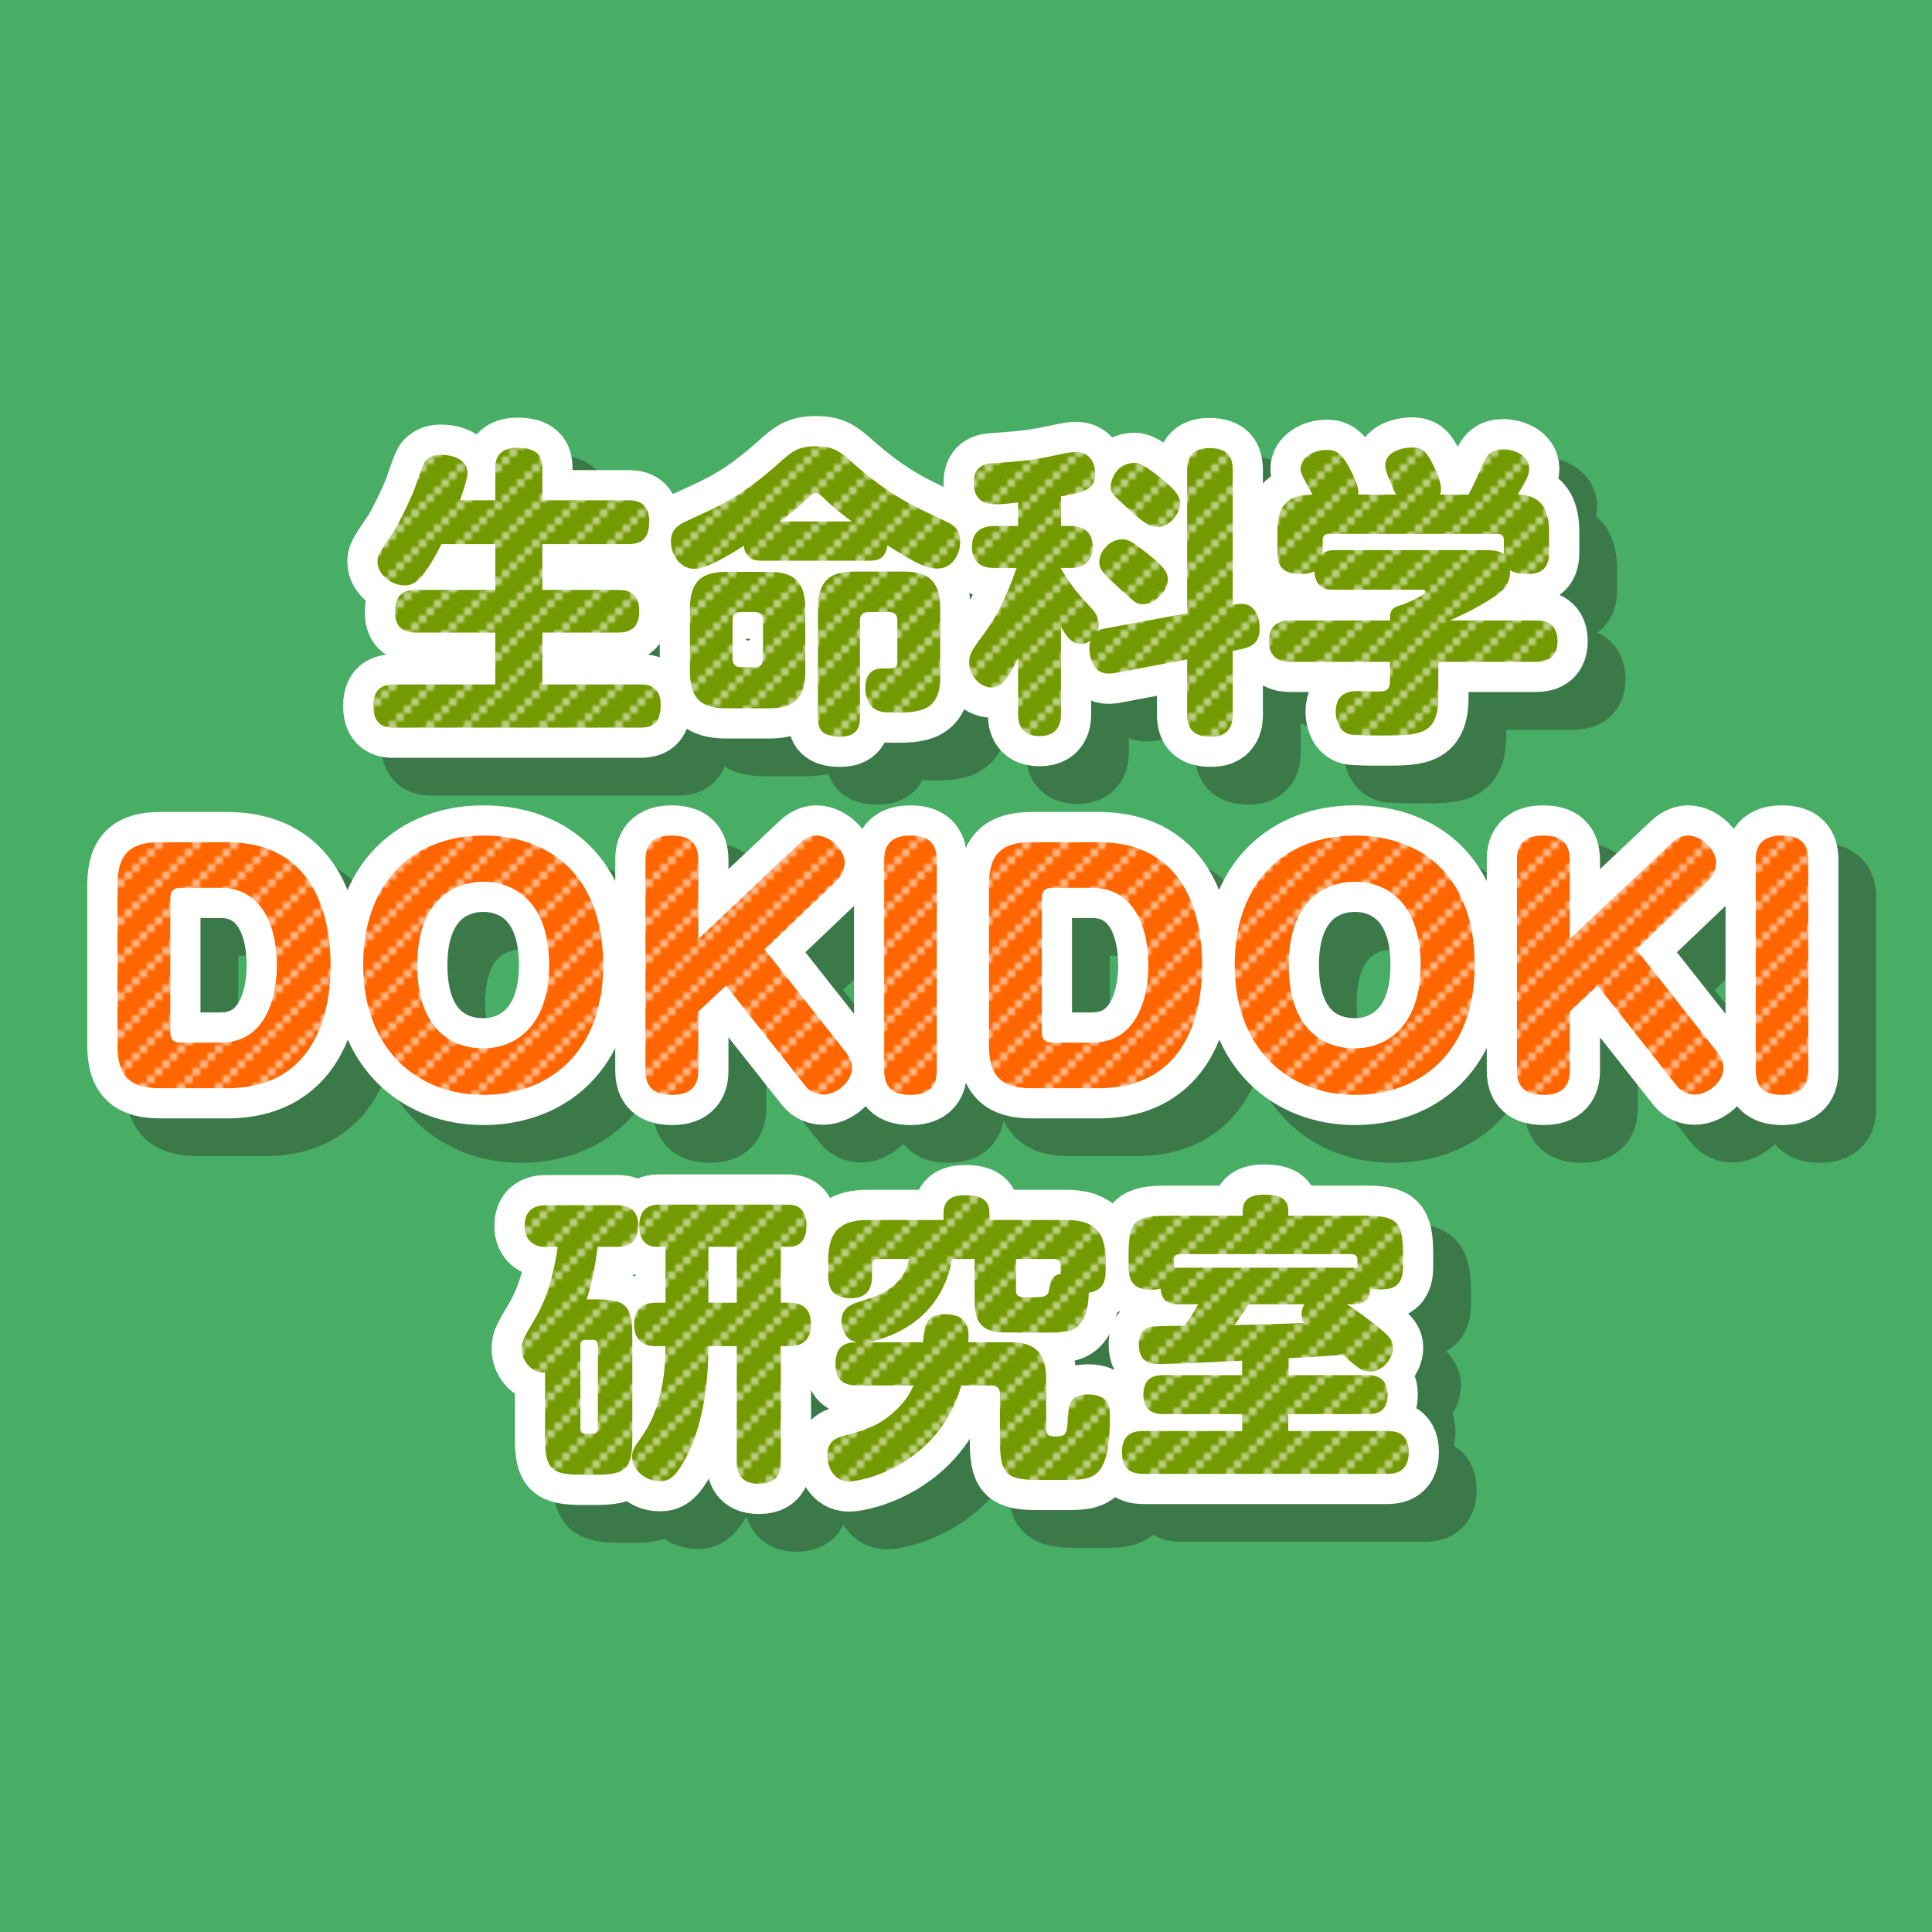 <?xml version="1.0" encoding="UTF-8"?>
<svg xmlns="http://www.w3.org/2000/svg" xmlns:xlink="http://www.w3.org/1999/xlink" version="1.1" viewBox="0 0 512 512">
  <!-- Generator: Adobe Illustrator 29.3.1, SVG Export Plug-In . SVG Version: 2.1.0 Build 151)  -->
  <defs>
    <style>
      .st0, .st1, .st2, .st3 {
        fill: none;
      }

      .st1 {
        stroke: #231815;
      }

      .st1, .st2 {
        stroke-width: 16px;
      }

      .st1, .st2, .st3 {
        stroke-miterlimit: 10;
      }

      .st2 {
        stroke: #fff;
      }

      .st4 {
        fill: #739a00;
      }

      .st4, .st5, .st6, .st7 {
        fill-rule: evenodd;
      }

      .st3 {
        stroke: url(#line200);
      }

      .st5 {
        fill: #f60;
      }

      .st6 {
        fill: url(#line200);
      }

      .st8 {
        isolation: isolate;
      }

      .st9 {
        fill: #fff;
      }

      .st10 {
        opacity: .35;
      }

      .st11 {
        opacity: .5;
      }

      .st7 {
        fill: #231815;
      }

      .st12 {
        fill: #48ae65;
      }
    </style>
    <pattern id="line200" x="0" y="0" width="10" height="10" patternTransform="translate(-41 677)" patternUnits="userSpaceOnUse" viewBox="0 0 10 10">
      <g>
        <rect class="st0" width="10" height="10"/>
        <g id="pattern1" data-name="pattern">
          <rect class="st9" y="8" width="2" height="2"/>
          <rect class="st9" x="2" y="6" width="2" height="2"/>
          <rect class="st9" x="4" y="4" width="2" height="2"/>
          <rect class="st9" x="6" y="2" width="2" height="2"/>
          <rect class="st9" x="8" width="2" height="2"/>
        </g>
      </g>
    </pattern>
  </defs>
  <g id="DOKIDOKI" class="st8">
    <rect class="st12" width="512" height="512"/>
    <g id="shadow" class="st10">
      <g id="_生命科学" data-name="生命科学">
        <path class="st7" d="M179.65,191.39h-25.92v-13.76h20.16c2.56,0,5.52-.72,5.52-5.68,0-5.44-3.84-5.6-5.52-5.6h-20.16v-12.16h22.8c3.6,0,5.52-1.52,5.52-6.08,0-5.52-4.16-5.52-5.52-5.52h-22.8v-8.4c0-3.44-1.44-5.52-6.64-5.52-5.76,0-5.84,4-5.84,5.52v8.4h-9.36c.24-.72,2-5.44,2-7.2,0-4.64-6.08-4.88-7.04-4.88-1.28,0-2.56.32-3.44,1.04-1.04.8-1.2,1.2-3.44,7.68-1.28,3.52-4.72,10.32-5.6,11.6-4.08,6-4.32,6.4-4.32,8.08,0,3.36,3.76,6.24,7.12,6.24,2.56,0,4.8-1.12,9.84-10.96h14.24v12.16h-21.12c-4,0-5.44,2.08-5.44,6,0,5.04,3.84,5.28,5.44,5.28h21.12v13.76h-26.8c-2.96,0-5.52,1.04-5.52,5.76,0,5.68,4,5.68,5.52,5.68h65.2c3.92,0,5.44-1.76,5.44-6.08,0-5.28-3.84-5.36-5.44-5.36ZM213.73,161.55h-11.12c-6.32,0-9.76,2.16-9.76,9.68v16.8c0,7.68,3.6,9.68,9.76,9.68h11.12c6.08,0,9.68-2.08,9.68-9.68v-16.8c0-7.52-3.44-9.68-9.68-9.68ZM212.21,184.59c0,1.04-.4,2.24-2.16,2.24h-3.68c-1.52,0-2.24-.88-2.24-2.24v-10.24c0-1.28.72-2.16,2.24-2.16h3.68c1.36,0,2.16.72,2.16,2.16v10.24ZM249.41,161.47h-12.96c-6.4,0-9.68,2.32-9.68,9.76v28.88c0,3.28,1.12,5.12,5.92,5.12,5.2,0,5.2-3.6,5.2-5.12v-25.76c0-1.36.8-2.16,2.24-2.16h5.52c1.76,0,2.16,1.2,2.16,2.16v10.96c0,1.84-.56,1.84-3.84,1.84-1.04,0-4.64,0-4.64,5.2,0,2.08.64,4.48,2.72,5.68,1.2.72,2.64.8,4.96.8,6,0,12.16,0,12.16-9.28v-18.32c0-7.68-3.6-9.76-9.76-9.76ZM260.69,148.19c-9.76-4.56-15.12-7.12-24.8-15.6-3.2-2.88-4.96-4.32-9.6-4.32-4.88,0-6.4,1.36-10.08,4.64-9.68,8.56-14.64,10.8-24,15.04-2.8,1.28-4.4,2.48-4.4,5.6,0,3.92,2.8,7.2,6.16,7.2s9.44-3.76,13.12-6.08c.56,3.92,3.36,3.92,4.96,3.92h28.16c2.16,0,4.4-.24,4.96-4.08,7.2,4.48,9.92,6.16,13.36,6.16,3.68,0,5.92-3.6,5.92-7.04,0-3.12-1.36-4.32-3.76-5.44ZM216.69,148.19c2-1.52,4.08-3.04,6.72-5.6,1.92-1.76,2.08-1.92,2.8-1.92s1.2.48,2.4,1.6c1.2,1.2,3.52,3.28,7.12,5.92h-19.04ZM306.45,165.71c4.48,4.16,4.72,4.4,6.56,4.4,3.2,0,6.48-3.68,6.48-6.48,0-1.92-.96-3.36-5.44-6.96-3.84-3.12-5.28-3.76-6.48-3.76-3.84,0-6.24,3.52-6.24,5.92,0,2.08.72,2.8,5.12,6.88ZM339.01,170.03c-.72,0-1.2.08-2.32.24v-35.6c0-3.68-1.36-5.92-6.32-5.92-5.76,0-5.76,4.48-5.76,5.92v37.84l-21.52,4c-1.36.24-1.84.48-2.24.72.08-.4.32-.88.32-1.84,0-1.44-.64-2.72-1.6-3.84-3.92-4.24-5.36-5.84-8.4-10.8v-.24h2.56c4.16,0,5.84-2.48,5.84-5.6,0-2.24-.88-5.52-5.84-5.52h-2.56v-7.84c7.2-1.2,9.04-2.24,9.04-6.24,0-3.12-1.84-5.52-5.04-5.52-.8,0-1.44,0-5.12.8-6.48,1.44-9.92,1.68-16.64,2.16-1.76.08-5.36.32-5.36,5.2,0,5.68,4.32,5.68,6.24,5.68,1.28,0,3.04-.16,5.52-.48v6.24h-6.16c-1.28,0-6.08,0-6.08,5.6s4.8,5.52,6.08,5.52h5.76c-1.36,3.84-3.76,10.72-8.24,16.88-3.68,4.96-4.32,5.92-4.32,8.16,0,3.52,2.88,6.64,5.92,6.64,1.76,0,3.6-.72,7.04-7.76v14.72c0,1.36,0,5.92,5.68,5.92s5.68-4.64,5.68-5.92v-23.12c1.36,2.56,2.8,4.64,5.28,4.64.96,0,1.76-.32,2.48-.88-.08.48-.24,1.12-.24,2.16,0,1.44.64,6.56,5.04,6.56.24,0,.72,0,1.36-.08l19.52-3.68v14.48c0,3.6,1.28,6,6.4,6,5.68,0,5.68-4.56,5.68-6v-16.72l2.56-.56c3.36-.72,4.56-2.32,4.56-5.44,0-2.8-1.04-6.48-4.8-6.48ZM309.81,145.55c2.72,2.48,4.72,4.08,6.96,4.08,3.28,0,6-3.6,6-6.32,0-2.48-3.12-4.96-5.6-6.96-1.68-1.36-4.64-3.68-6.4-3.68-5.04,0-6.4,4.64-6.4,6.24,0,1.76.56,2.24,5.44,6.64ZM416.93,174.43h-22.72c4.4-1.92,8.72-4.16,12.16-6.56,1.52-1.12,3.92-2.8,3.84-6.8,1.36,1.04,4.08,1.04,4.56,1.04,2.8,0,5.76-.8,5.76-5.6v-5.76c0-8.64-5.12-9.68-8.32-9.68,2.16-3.68,3.04-5.04,3.04-6.8,0-3.84-4.32-5.2-6.96-5.2-3.6,0-4.56,2.08-5.92,5.28-.8,1.92-1.68,3.84-3.2,6.72h-7.52c.08-.24.24-.8.24-1.44,0-1.68-.96-4.16-2-6.24-1.68-3.44-2.72-4.8-5.76-4.8-2.56,0-7.04,1.12-7.04,4.8,0,1.52,2,5.92,2.88,7.68h-10c.08-1.36-.24-2.8-1.68-5.76-2.64-5.36-4.24-6.08-6.72-6.08-3.28,0-6.88,1.92-6.88,4.96,0,1.2.16,1.44,3.12,6.88-6,.08-9.28,2.32-9.28,9.68v5.76c0,4.48,2.48,5.6,6.4,5.6,1.2,0,2.48-.24,3.36-.72.4,4.88,3.44,4.88,5.04,4.88h23.44c.4,0,.96,0,.96.56,0,.96-5.6,3.28-6.32,3.52-3.04.64-3.04,2.08-3.04,4.08h-26.24c-2.72,0-5.84.8-5.84,5.52,0,5.36,4.32,5.44,5.84,5.44h26.24v4.56c0,2.24-.4,3.04-2.08,3.28-.96.08-5.68-.08-6.72-.08-1.12,0-5.6,0-5.6,5.52,0,1.28.48,5.12,3.68,5.92,1.52.32,6,.32,9.04.32,9.52,0,14.48-.16,14.48-10.16v-9.36h25.76c2.32,0,5.84-.56,5.84-5.52,0-5.44-4.48-5.44-5.84-5.44ZM363.41,155.79c-.08,0-1.44,0-2.88.8v-3.52c0-.88.4-1.6,1.6-1.6h44.72c1.2,0,1.68.64,1.68,1.6v3.84c-1.36-1.04-2.8-1.12-5.84-1.12h-39.28Z"/>
        <path class="st1" d="M179.65,191.39h-25.92v-13.76h20.16c2.56,0,5.52-.72,5.52-5.68,0-5.44-3.84-5.6-5.52-5.6h-20.16v-12.16h22.8c3.6,0,5.52-1.52,5.52-6.08,0-5.52-4.16-5.52-5.52-5.52h-22.8v-8.4c0-3.44-1.44-5.52-6.64-5.52-5.76,0-5.84,4-5.84,5.52v8.4h-9.36c.24-.72,2-5.44,2-7.2,0-4.64-6.08-4.88-7.04-4.88-1.28,0-2.56.32-3.44,1.04-1.04.8-1.2,1.2-3.44,7.68-1.28,3.52-4.72,10.32-5.6,11.6-4.08,6-4.32,6.4-4.32,8.08,0,3.36,3.76,6.24,7.12,6.24,2.56,0,4.8-1.12,9.84-10.96h14.24v12.16h-21.12c-4,0-5.44,2.08-5.44,6,0,5.04,3.84,5.28,5.44,5.28h21.12v13.76h-26.8c-2.96,0-5.52,1.04-5.52,5.76,0,5.68,4,5.68,5.52,5.68h65.2c3.92,0,5.44-1.76,5.44-6.08,0-5.28-3.84-5.36-5.44-5.36ZM213.73,161.55h-11.12c-6.32,0-9.76,2.16-9.76,9.68v16.8c0,7.68,3.6,9.68,9.76,9.68h11.12c6.08,0,9.68-2.08,9.68-9.68v-16.8c0-7.52-3.44-9.68-9.68-9.68ZM212.21,184.59c0,1.04-.4,2.24-2.16,2.24h-3.68c-1.52,0-2.24-.88-2.24-2.24v-10.24c0-1.28.72-2.16,2.24-2.16h3.68c1.36,0,2.16.72,2.16,2.16v10.24ZM249.41,161.47h-12.96c-6.4,0-9.68,2.32-9.68,9.76v28.88c0,3.28,1.12,5.12,5.92,5.12,5.2,0,5.2-3.6,5.2-5.12v-25.76c0-1.36.8-2.16,2.24-2.16h5.52c1.76,0,2.16,1.2,2.16,2.16v10.96c0,1.84-.56,1.84-3.84,1.84-1.04,0-4.64,0-4.64,5.2,0,2.08.64,4.48,2.72,5.68,1.2.72,2.64.8,4.96.8,6,0,12.16,0,12.16-9.28v-18.32c0-7.68-3.6-9.76-9.76-9.76ZM260.69,148.19c-9.76-4.56-15.12-7.12-24.8-15.6-3.2-2.88-4.96-4.32-9.6-4.32-4.88,0-6.4,1.36-10.08,4.64-9.68,8.56-14.64,10.8-24,15.04-2.8,1.28-4.4,2.48-4.4,5.6,0,3.92,2.8,7.2,6.16,7.2s9.44-3.76,13.12-6.08c.56,3.92,3.36,3.92,4.96,3.92h28.16c2.16,0,4.4-.24,4.96-4.08,7.2,4.48,9.92,6.16,13.36,6.16,3.68,0,5.92-3.6,5.92-7.04,0-3.12-1.36-4.32-3.76-5.44ZM216.69,148.19c2-1.52,4.08-3.04,6.72-5.6,1.92-1.76,2.08-1.92,2.8-1.92s1.2.48,2.4,1.6c1.2,1.2,3.52,3.28,7.12,5.92h-19.04ZM306.45,165.71c4.48,4.16,4.72,4.4,6.56,4.4,3.2,0,6.48-3.68,6.48-6.48,0-1.92-.96-3.36-5.44-6.96-3.84-3.12-5.28-3.76-6.48-3.76-3.84,0-6.24,3.52-6.24,5.92,0,2.08.72,2.8,5.12,6.88ZM339.01,170.03c-.72,0-1.2.08-2.32.24v-35.6c0-3.68-1.36-5.92-6.32-5.92-5.76,0-5.76,4.48-5.76,5.92v37.84l-21.52,4c-1.36.24-1.84.48-2.24.72.08-.4.32-.88.32-1.84,0-1.44-.64-2.72-1.6-3.84-3.92-4.24-5.36-5.84-8.4-10.8v-.24h2.56c4.16,0,5.84-2.48,5.84-5.6,0-2.24-.88-5.52-5.84-5.52h-2.56v-7.84c7.2-1.2,9.04-2.24,9.04-6.24,0-3.12-1.84-5.52-5.04-5.52-.8,0-1.44,0-5.12.8-6.48,1.44-9.92,1.68-16.64,2.16-1.76.08-5.36.32-5.36,5.2,0,5.68,4.32,5.68,6.24,5.68,1.28,0,3.04-.16,5.52-.48v6.24h-6.16c-1.28,0-6.08,0-6.08,5.6s4.8,5.52,6.08,5.52h5.76c-1.36,3.84-3.76,10.72-8.24,16.88-3.68,4.96-4.32,5.92-4.32,8.16,0,3.52,2.88,6.64,5.92,6.64,1.76,0,3.6-.72,7.04-7.76v14.72c0,1.36,0,5.92,5.68,5.92s5.68-4.64,5.68-5.92v-23.12c1.36,2.56,2.8,4.64,5.28,4.64.96,0,1.76-.32,2.48-.88-.08.48-.24,1.12-.24,2.16,0,1.44.64,6.56,5.04,6.56.24,0,.72,0,1.36-.08l19.52-3.68v14.48c0,3.6,1.28,6,6.4,6,5.68,0,5.68-4.56,5.68-6v-16.72l2.56-.56c3.36-.72,4.56-2.32,4.56-5.44,0-2.8-1.04-6.48-4.8-6.48ZM309.81,145.55c2.72,2.48,4.72,4.08,6.96,4.08,3.28,0,6-3.6,6-6.32,0-2.48-3.12-4.96-5.6-6.96-1.68-1.36-4.64-3.68-6.4-3.68-5.04,0-6.4,4.64-6.4,6.24,0,1.76.56,2.24,5.44,6.64ZM416.93,174.43h-22.72c4.4-1.92,8.72-4.16,12.16-6.56,1.52-1.12,3.92-2.8,3.84-6.8,1.36,1.04,4.08,1.04,4.56,1.04,2.8,0,5.76-.8,5.76-5.6v-5.76c0-8.64-5.12-9.68-8.32-9.68,2.16-3.68,3.04-5.04,3.04-6.8,0-3.84-4.32-5.2-6.96-5.2-3.6,0-4.56,2.08-5.92,5.28-.8,1.92-1.68,3.84-3.2,6.72h-7.52c.08-.24.24-.8.24-1.44,0-1.68-.96-4.16-2-6.24-1.68-3.44-2.72-4.8-5.76-4.8-2.56,0-7.04,1.12-7.04,4.8,0,1.52,2,5.92,2.88,7.68h-10c.08-1.36-.24-2.8-1.68-5.76-2.64-5.36-4.24-6.08-6.72-6.08-3.28,0-6.88,1.92-6.88,4.96,0,1.2.16,1.44,3.12,6.88-6,.08-9.28,2.32-9.28,9.68v5.76c0,4.48,2.48,5.6,6.4,5.6,1.2,0,2.48-.24,3.36-.72.4,4.88,3.44,4.88,5.04,4.88h23.44c.4,0,.96,0,.96.56,0,.96-5.6,3.28-6.32,3.52-3.04.64-3.04,2.08-3.04,4.08h-26.24c-2.72,0-5.84.8-5.84,5.52,0,5.36,4.32,5.44,5.84,5.44h26.24v4.56c0,2.24-.4,3.04-2.08,3.28-.96.08-5.68-.08-6.72-.08-1.12,0-5.6,0-5.6,5.52,0,1.28.48,5.12,3.68,5.92,1.52.32,6,.32,9.04.32,9.52,0,14.48-.16,14.48-10.16v-9.36h25.76c2.32,0,5.84-.56,5.84-5.52,0-5.44-4.48-5.44-5.84-5.44ZM363.41,155.79c-.08,0-1.44,0-2.88.8v-3.52c0-.88.4-1.6,1.6-1.6h44.72c1.2,0,1.68.64,1.68,1.6v3.84c-1.36-1.04-2.8-1.12-5.84-1.12h-39.28Z"/>
      </g>
      <g id="DOKIDOKI1" data-name="DOKIDOKI">
        <path class="st7" d="M70.09,233.19h-17.6c-7.68,0-11.36,2.8-11.36,11.36v42.48c0,8.48,3.6,11.36,11.36,11.36h17.6c25.36,0,27.52-23.44,27.52-32.48,0-10.72-2.88-32.72-27.52-32.72ZM68.41,286.31h-10.64c-1.76,0-2.64-.96-2.64-2.64v-35.76c0-1.76.96-2.64,2.64-2.64h10.64c10.4,0,14.96,9.2,14.96,20.64,0,6.56-2,20.4-14.96,20.4ZM138.09,231.43c-18,0-31.84,11.76-31.84,34.32s14.64,34.4,31.84,34.4,31.76-11.04,31.76-34.4-13.84-34.32-31.76-34.32ZM138.09,287.83c-8.8,0-17.52-5.52-17.52-22.08s9.12-22.08,17.52-22.08,17.44,5.52,17.44,22.08-9.36,22.08-17.44,22.08ZM212.65,261.59l18.96-18.08c1.12-1.04,2.24-3.12,2.24-4.96,0-3.12-3.76-7.12-7.44-7.12-2.24,0-3.84,1.44-4.72,2.32l-26.64,25.12v-20.96c0-4.32-2.08-6.48-7.12-6.48-6.48,0-6.88,4.24-6.88,6.48v55.76c0,4.32,2.08,6.48,7.12,6.48,6.48,0,6.88-4.24,6.88-6.56v-15.52l7.36-6.88,21.12,26.72c1.2,1.44,2.8,2.16,4.64,2.16,3.44,0,7.6-3.28,7.6-7.04,0-1.76-.96-3.28-1.6-4.16l-21.52-27.28ZM251.21,231.43c-6.48,0-6.88,4.24-6.88,6.48v55.76c0,4.32,2.08,6.48,7.04,6.48,6.48,0,6.88-4.24,6.88-6.56v-55.68c0-4.32-2.08-6.48-7.04-6.48ZM301.05,233.19h-17.6c-7.68,0-11.36,2.8-11.36,11.36v42.48c0,8.48,3.6,11.36,11.36,11.36h17.6c25.36,0,27.52-23.44,27.52-32.48,0-10.72-2.88-32.72-27.52-32.72ZM299.37,286.31h-10.64c-1.76,0-2.64-.96-2.64-2.64v-35.76c0-1.76.96-2.64,2.64-2.64h10.64c10.4,0,14.96,9.2,14.96,20.64,0,6.56-2,20.4-14.96,20.4ZM369.05,231.43c-18,0-31.84,11.76-31.84,34.32s14.64,34.4,31.84,34.4,31.76-11.04,31.76-34.4-13.84-34.32-31.76-34.32ZM369.05,287.83c-8.8,0-17.52-5.52-17.52-22.08s9.12-22.08,17.52-22.08,17.44,5.52,17.44,22.08-9.36,22.08-17.44,22.08ZM443.61,261.59l18.96-18.08c1.12-1.04,2.24-3.12,2.24-4.96,0-3.12-3.76-7.12-7.44-7.12-2.24,0-3.84,1.44-4.72,2.32l-26.64,25.12v-20.96c0-4.32-2.08-6.48-7.12-6.48-6.48,0-6.88,4.24-6.88,6.48v55.76c0,4.32,2.08,6.48,7.12,6.48,6.48,0,6.88-4.24,6.88-6.56v-15.52l7.36-6.88,21.12,26.72c1.2,1.44,2.8,2.16,4.64,2.16,3.44,0,7.6-3.28,7.6-7.04,0-1.76-.96-3.28-1.6-4.16l-21.52-27.28ZM482.17,231.43c-6.48,0-6.88,4.24-6.88,6.48v55.76c0,4.32,2.08,6.48,7.04,6.48,6.48,0,6.88-4.24,6.88-6.56v-55.68c0-4.32-2.08-6.48-7.04-6.48Z"/>
        <path class="st1" d="M70.09,233.19h-17.6c-7.68,0-11.36,2.8-11.36,11.36v42.48c0,8.48,3.6,11.36,11.36,11.36h17.6c25.36,0,27.52-23.44,27.52-32.48,0-10.72-2.88-32.72-27.52-32.72ZM68.41,286.31h-10.64c-1.76,0-2.64-.96-2.64-2.64v-35.76c0-1.76.96-2.64,2.64-2.64h10.64c10.4,0,14.96,9.2,14.96,20.64,0,6.56-2,20.4-14.96,20.4ZM138.09,231.43c-18,0-31.84,11.76-31.84,34.32s14.64,34.4,31.84,34.4,31.76-11.04,31.76-34.4-13.84-34.32-31.76-34.32ZM138.09,287.83c-8.8,0-17.52-5.52-17.52-22.08s9.12-22.08,17.52-22.08,17.44,5.52,17.44,22.08-9.36,22.08-17.44,22.08ZM212.65,261.59l18.96-18.08c1.12-1.04,2.24-3.12,2.24-4.96,0-3.12-3.76-7.12-7.44-7.12-2.24,0-3.84,1.44-4.72,2.32l-26.64,25.12v-20.96c0-4.32-2.08-6.48-7.12-6.48-6.48,0-6.88,4.24-6.88,6.48v55.76c0,4.32,2.08,6.48,7.12,6.48,6.48,0,6.88-4.24,6.88-6.56v-15.52l7.36-6.88,21.12,26.72c1.2,1.44,2.8,2.16,4.64,2.16,3.44,0,7.6-3.28,7.6-7.04,0-1.76-.96-3.28-1.6-4.16l-21.52-27.28ZM251.21,231.43c-6.48,0-6.88,4.24-6.88,6.48v55.76c0,4.32,2.08,6.48,7.04,6.48,6.48,0,6.88-4.24,6.88-6.56v-55.68c0-4.32-2.08-6.48-7.04-6.48ZM301.05,233.19h-17.6c-7.68,0-11.36,2.8-11.36,11.36v42.48c0,8.48,3.6,11.36,11.36,11.36h17.6c25.36,0,27.52-23.44,27.52-32.48,0-10.72-2.88-32.72-27.52-32.72ZM299.37,286.31h-10.64c-1.76,0-2.64-.96-2.64-2.64v-35.76c0-1.76.96-2.64,2.64-2.64h10.64c10.4,0,14.96,9.2,14.96,20.64,0,6.56-2,20.4-14.96,20.4ZM369.05,231.43c-18,0-31.84,11.76-31.84,34.32s14.64,34.4,31.84,34.4,31.76-11.04,31.76-34.4-13.84-34.32-31.76-34.32ZM369.05,287.83c-8.8,0-17.52-5.52-17.52-22.08s9.12-22.08,17.52-22.08,17.44,5.52,17.44,22.08-9.36,22.08-17.44,22.08ZM443.61,261.59l18.96-18.08c1.12-1.04,2.24-3.12,2.24-4.96,0-3.12-3.76-7.12-7.44-7.12-2.24,0-3.84,1.44-4.72,2.32l-26.64,25.12v-20.96c0-4.32-2.08-6.48-7.12-6.48-6.48,0-6.88,4.24-6.88,6.48v55.76c0,4.32,2.08,6.48,7.12,6.48,6.48,0,6.88-4.24,6.88-6.56v-15.52l7.36-6.88,21.12,26.72c1.2,1.44,2.8,2.16,4.64,2.16,3.44,0,7.6-3.28,7.6-7.04,0-1.76-.96-3.28-1.6-4.16l-21.52-27.28ZM482.17,231.43c-6.48,0-6.88,4.24-6.88,6.48v55.76c0,4.32,2.08,6.48,7.04,6.48,6.48,0,6.88-4.24,6.88-6.56v-55.68c0-4.32-2.08-6.48-7.04-6.48Z"/>
      </g>
      <g id="_研究室" data-name="研究室">
        <path class="st7" d="M177.57,364.27c0-8.48-1.76-9.92-9.84-9.92h-2.24c1.52-5.12,2.24-8.56,2.88-13.92h4.96c1.28,0,5.84,0,5.84-5.6s-4.72-5.44-5.84-5.44h-18.4c-1.36,0-5.92,0-5.92,5.52,0,3.92,2.8,5.52,5.2,5.52h3.6c-.88,5.84-2.32,12.72-5.84,18.72-3.36,5.68-3.68,6.24-3.68,8.32,0,3.68,3.12,6.24,5.2,6.24.32,0,.56,0,.96-.08v17.36c0,8.32,1.6,9.84,9.84,9.84h3.44c8.32,0,9.84-1.6,9.84-9.84v-26.72ZM168.45,388.51c0,.88-.32,1.44-1.36,1.44h-1.92c-1.04,0-1.36-.56-1.36-1.44v-22c0-.88.4-1.44,1.36-1.44h1.92c1.04,0,1.36.64,1.36,1.44v22ZM219.17,355.23h-2.24v-14.8h1.6c1.52,0,5.2,0,5.2-5.6s-3.76-5.6-5.2-5.6h-33.92c-4.16,0-5.2,2.88-5.2,5.68,0,.88,0,5.52,4.72,5.52h2.24v14.8h-2.32c-2.24,0-6,.4-6,5.76,0,5.76,4.56,5.76,6,5.76h2.32c0,15.04-4.8,21.92-7.04,25.04-1.36,1.92-1.84,2.88-1.84,4.24,0,3.12,3.2,6.48,7.28,6.48,2.4,0,3.92-.72,6.56-5.36,2.72-4.8,6.4-14.32,6.4-30.4h7.52v30.56c0,2.48.64,5.92,5.92,5.92,5.76,0,5.76-4.48,5.76-5.92v-30.56h2.24c3.36,0,5.76-1.52,5.76-5.84,0-5.04-3.52-5.68-5.76-5.68ZM205.25,355.23h-7.52v-14.8h7.52v14.8ZM298.37,379.55c-5.2,0-5.28,3.2-5.44,7.2-.16,3.44-.72,3.92-3.12,3.92-1.76,0-2.56-.16-2.56-2.24v-12.88c0-7.84-3.68-9.84-9.68-9.84h-10.96c.16-2.72.48-7.44-6.16-7.44-5.2,0-5.44,3.04-5.84,7.44h-14.96c3.84-.56,19.6-4.4,22.64-22.08h6v9.44c0,4.56,0,8.8,5.36,9.84,1.44.24,2.64.24,13.84.24,4.88,0,7.6,0,9.68-3.68.88-1.6,1.36-4.72,1.36-6.88,2.8-.48,4.48-1.76,4.48-5.84v-2.8c0-8.48-4-10.64-10.64-10.64h-20.16v-1.76c0-3.68-2.32-4.8-6.48-4.8s-5.68,1.84-5.68,4.8v1.76h-19.92c-6.48,0-10.64,2.08-10.64,10.64v4.16c0,3.92,1.6,5.92,6.16,5.92,4.32,0,5.44-2.88,5.44-5.76v-2.96c0-1.04.48-1.68,1.68-1.68h8.16c-.4,2.24-1.28,4.08-2.72,5.68-2.88,3.2-5.2,4-11.04,5.84-1.36.48-4.16,1.44-4.16,4.88,0,1.68.64,3.44,1.84,4.64.8.72,1.68.88,2.32,1.04-3.6,0-5.76,1.2-5.76,6,0,5.36,4.16,5.44,5.84,5.44h14.88c-.48.96-1.52,3.36-4,5.84-4.56,4.72-8.48,5.84-14.48,7.52-2.4.64-4.4,1.6-4.4,5.28,0,2.56,1.44,6.8,5.76,6.8,3.68,0,23.6-4.32,29.76-25.44h8c1.44,0,2.24.8,2.24,2.24v12.56c0,8.72,1.68,10.24,10.08,10.24h7.2c7.44,0,11.84,0,11.84-16.8,0-2.08,0-5.84-5.76-5.84ZM279.25,343.63h10.16c1.12,0,1.68.56,1.68,1.68v2l.08.24c-2.4.48-2.64,1.76-3.12,4.08-.4,2.16-1.04,2.16-6,2.16-2.64,0-2.8-.64-2.8-2.08v-8.08ZM377.49,389.23h-26.08v-4.48h21.12c1.84,0,5.2-.24,5.2-5.2s-3.92-5.12-5.2-5.12h-21.04v-4.48c10.64-.64,11.44-.64,14.32-.96,4.16,3.6,5.04,4.48,7.28,4.48,3.12,0,6.08-3.2,6.08-6.32,0-2.16-1.36-3.44-5.44-6.64-3.52-2.72-5.52-4.08-6.8-4.88h1.44c2.96,0,4.56-.96,4.88-4.16.56.16,1.28.24,2.56.24,3.36,0,6-.88,6-5.92v-3.52c0-8.64-1.76-10.08-10.08-10.08h-20.32v-1.36c0-3.44-2.72-4.24-6.64-4.24-2.32,0-5.44.64-5.44,4.24v1.36h-20.16c-8.48,0-10.08,1.68-10.08,10.08v3.52c0,4.48,2.08,6,6.08,6,1.12,0,1.84-.16,2.4-.32.24,3.92,2.88,4.16,4.88,4.16h5.12c-1.36,2.32-2.32,3.92-3.6,5.68-1.76.08-7.76.08-8.88.32-3.2.56-3.28,3.68-3.28,4.72,0,5.12,3.6,5.12,6,5.12,3.2,0,17.12-.64,21.36-.88v3.84h-20.96c-1.6,0-5.2.16-5.2,5.2s4,5.12,5.2,5.12h20.96v4.48h-26c-2.56,0-5.84.48-5.84,5.68,0,5.52,3.92,5.68,5.84,5.68h64.32c1.52,0,5.84,0,5.84-5.76s-4.4-5.6-5.84-5.6ZM322.45,345.95c-.56,0-1.04.08-1.36.08v-2.08c0-.96.48-1.6,1.6-1.6h45.44c1.12,0,1.6.56,1.6,1.6v2.08c-.56-.08-.8-.08-1.36-.08h-45.92ZM337.17,361.15c.64-.88,3.2-4.72,3.76-5.52h14.72c-.24.56-.72,1.36-.72,2.64,0,1.36.4,1.92.8,2.32-3.92.16-10.08.4-18.56.56Z"/>
        <path class="st1" d="M177.57,364.27c0-8.48-1.76-9.92-9.84-9.92h-2.24c1.52-5.12,2.24-8.56,2.88-13.92h4.96c1.28,0,5.84,0,5.84-5.6s-4.72-5.44-5.84-5.44h-18.4c-1.36,0-5.92,0-5.92,5.52,0,3.92,2.8,5.52,5.2,5.52h3.6c-.88,5.84-2.32,12.72-5.84,18.72-3.36,5.68-3.68,6.24-3.68,8.32,0,3.68,3.12,6.24,5.2,6.24.32,0,.56,0,.96-.08v17.36c0,8.32,1.6,9.84,9.84,9.84h3.44c8.32,0,9.84-1.6,9.84-9.84v-26.72ZM168.45,388.51c0,.88-.32,1.44-1.36,1.44h-1.92c-1.04,0-1.36-.56-1.36-1.44v-22c0-.88.4-1.44,1.36-1.44h1.92c1.04,0,1.36.64,1.36,1.44v22ZM219.17,355.23h-2.24v-14.8h1.6c1.52,0,5.2,0,5.2-5.6s-3.76-5.6-5.2-5.6h-33.92c-4.16,0-5.2,2.88-5.2,5.68,0,.88,0,5.52,4.72,5.52h2.24v14.8h-2.32c-2.24,0-6,.4-6,5.76,0,5.76,4.56,5.76,6,5.76h2.32c0,15.04-4.8,21.92-7.04,25.04-1.36,1.92-1.84,2.88-1.84,4.24,0,3.12,3.2,6.48,7.28,6.48,2.4,0,3.92-.72,6.56-5.36,2.72-4.8,6.4-14.32,6.4-30.4h7.52v30.56c0,2.48.64,5.92,5.92,5.92,5.76,0,5.76-4.48,5.76-5.92v-30.56h2.24c3.36,0,5.76-1.52,5.76-5.84,0-5.04-3.52-5.68-5.76-5.68ZM205.25,355.23h-7.52v-14.8h7.52v14.8ZM298.37,379.55c-5.2,0-5.28,3.2-5.44,7.2-.16,3.44-.72,3.92-3.12,3.92-1.76,0-2.56-.16-2.56-2.24v-12.88c0-7.84-3.68-9.84-9.68-9.84h-10.96c.16-2.72.48-7.44-6.16-7.44-5.2,0-5.44,3.04-5.84,7.44h-14.96c3.84-.56,19.6-4.4,22.64-22.08h6v9.44c0,4.56,0,8.8,5.36,9.84,1.44.24,2.64.24,13.84.24,4.88,0,7.6,0,9.68-3.68.88-1.6,1.36-4.72,1.36-6.88,2.8-.48,4.48-1.76,4.48-5.84v-2.8c0-8.48-4-10.64-10.64-10.64h-20.16v-1.76c0-3.68-2.32-4.8-6.48-4.8s-5.68,1.84-5.68,4.8v1.76h-19.92c-6.48,0-10.64,2.08-10.64,10.64v4.16c0,3.92,1.6,5.92,6.16,5.92,4.32,0,5.44-2.88,5.44-5.76v-2.96c0-1.04.48-1.68,1.68-1.68h8.16c-.4,2.24-1.28,4.08-2.72,5.68-2.88,3.2-5.2,4-11.04,5.84-1.36.48-4.16,1.44-4.16,4.88,0,1.68.64,3.44,1.84,4.64.8.72,1.68.88,2.32,1.04-3.6,0-5.76,1.2-5.76,6,0,5.36,4.16,5.44,5.84,5.44h14.88c-.48.96-1.52,3.36-4,5.84-4.56,4.72-8.48,5.84-14.48,7.52-2.4.64-4.4,1.6-4.4,5.28,0,2.56,1.44,6.8,5.76,6.8,3.68,0,23.6-4.32,29.76-25.44h8c1.44,0,2.24.8,2.24,2.24v12.56c0,8.72,1.68,10.24,10.08,10.24h7.2c7.44,0,11.84,0,11.84-16.8,0-2.08,0-5.84-5.76-5.84ZM279.25,343.63h10.16c1.12,0,1.68.56,1.68,1.68v2l.08.24c-2.4.48-2.64,1.76-3.12,4.08-.4,2.16-1.04,2.16-6,2.16-2.64,0-2.8-.64-2.8-2.08v-8.08ZM377.49,389.23h-26.08v-4.48h21.12c1.84,0,5.2-.24,5.2-5.2s-3.92-5.12-5.2-5.12h-21.04v-4.48c10.64-.64,11.44-.64,14.32-.96,4.16,3.6,5.04,4.48,7.28,4.48,3.12,0,6.08-3.2,6.08-6.32,0-2.16-1.36-3.44-5.44-6.64-3.52-2.72-5.52-4.08-6.8-4.88h1.44c2.96,0,4.56-.96,4.88-4.16.56.16,1.28.24,2.56.24,3.36,0,6-.88,6-5.92v-3.52c0-8.64-1.76-10.08-10.08-10.08h-20.32v-1.36c0-3.44-2.72-4.24-6.64-4.24-2.32,0-5.44.64-5.44,4.24v1.36h-20.16c-8.48,0-10.08,1.68-10.08,10.08v3.52c0,4.48,2.08,6,6.08,6,1.12,0,1.84-.16,2.4-.32.24,3.92,2.88,4.16,4.88,4.16h5.12c-1.36,2.32-2.32,3.92-3.6,5.68-1.76.08-7.76.08-8.88.32-3.2.56-3.28,3.68-3.28,4.72,0,5.12,3.6,5.12,6,5.12,3.2,0,17.12-.64,21.36-.88v3.84h-20.96c-1.6,0-5.2.16-5.2,5.2s4,5.12,5.2,5.12h20.96v4.48h-26c-2.56,0-5.84.48-5.84,5.68,0,5.52,3.92,5.68,5.84,5.68h64.32c1.52,0,5.84,0,5.84-5.76s-4.4-5.6-5.84-5.6ZM322.45,345.95c-.56,0-1.04.08-1.36.08v-2.08c0-.96.48-1.6,1.6-1.6h45.44c1.12,0,1.6.56,1.6,1.6v2.08c-.56-.08-.8-.08-1.36-.08h-45.92ZM337.17,361.15c.64-.88,3.2-4.72,3.76-5.52h14.72c-.24.56-.72,1.36-.72,2.64,0,1.36.4,1.92.8,2.32-3.92.16-10.08.4-18.56.56Z"/>
      </g>
    </g>
    <g id="border">
      <g id="_生命科学1" data-name="生命科学">
        <path class="st4" d="M169.65,181.39h-25.92v-13.76h20.16c2.56,0,5.52-.72,5.52-5.68,0-5.44-3.84-5.6-5.52-5.6h-20.16v-12.16h22.8c3.6,0,5.52-1.52,5.52-6.08,0-5.52-4.16-5.52-5.52-5.52h-22.8v-8.4c0-3.44-1.44-5.52-6.64-5.52-5.76,0-5.84,4-5.84,5.52v8.4h-9.36c.24-.72,2-5.44,2-7.2,0-4.64-6.08-4.88-7.04-4.88-1.28,0-2.56.32-3.44,1.04-1.04.8-1.2,1.2-3.44,7.68-1.28,3.52-4.72,10.32-5.6,11.6-4.08,6-4.32,6.4-4.32,8.08,0,3.36,3.76,6.24,7.12,6.24,2.56,0,4.8-1.12,9.84-10.96h14.24v12.16h-21.12c-4,0-5.44,2.08-5.44,6,0,5.04,3.84,5.28,5.44,5.28h21.12v13.76h-26.8c-2.96,0-5.52,1.04-5.52,5.76,0,5.68,4,5.68,5.52,5.68h65.2c3.92,0,5.44-1.76,5.44-6.08,0-5.28-3.84-5.36-5.44-5.36ZM250.69,138.19c-9.76-4.56-15.12-7.12-24.8-15.6-3.2-2.88-4.96-4.32-9.6-4.32-4.88,0-6.4,1.36-10.08,4.64-9.68,8.56-14.64,10.8-24,15.04-2.8,1.28-4.4,2.48-4.4,5.6,0,3.92,2.8,7.2,6.16,7.2s9.44-3.76,13.12-6.08c.56,3.92,3.36,3.92,4.96,3.92h28.16c2.16,0,4.4-.24,4.96-4.08,7.2,4.48,9.92,6.16,13.36,6.16,3.68,0,5.92-3.6,5.92-7.04,0-3.12-1.36-4.32-3.76-5.44ZM206.69,138.19c2-1.52,4.08-3.04,6.72-5.6,1.92-1.76,2.08-1.92,2.8-1.92s1.2.48,2.4,1.6c1.2,1.2,3.52,3.28,7.12,5.92h-19.04ZM203.73,151.55h-11.12c-6.32,0-9.76,2.16-9.76,9.68v16.8c0,7.68,3.6,9.68,9.76,9.68h11.12c6.08,0,9.68-2.08,9.68-9.68v-16.8c0-7.52-3.44-9.68-9.68-9.68ZM202.21,174.59c0,1.04-.4,2.24-2.16,2.24h-3.68c-1.52,0-2.24-.88-2.24-2.24v-10.24c0-1.28.72-2.16,2.24-2.16h3.68c1.36,0,2.16.72,2.16,2.16v10.24ZM239.41,151.47h-12.96c-6.4,0-9.68,2.32-9.68,9.76v28.88c0,3.28,1.12,5.12,5.92,5.12,5.2,0,5.2-3.6,5.2-5.12v-25.76c0-1.36.8-2.16,2.24-2.16h5.52c1.76,0,2.16,1.2,2.16,2.16v10.96c0,1.84-.56,1.84-3.84,1.84-1.04,0-4.64,0-4.64,5.2,0,2.08.64,4.48,2.72,5.68,1.2.72,2.64.8,4.96.8,6,0,12.16,0,12.16-9.28v-18.32c0-7.68-3.6-9.76-9.76-9.76ZM296.45,155.71c4.48,4.16,4.72,4.4,6.56,4.4,3.2,0,6.48-3.68,6.48-6.48,0-1.92-.96-3.36-5.44-6.96-3.84-3.12-5.28-3.76-6.48-3.76-3.84,0-6.24,3.52-6.24,5.92,0,2.08.72,2.8,5.12,6.88ZM329.01,160.03c-.72,0-1.2.08-2.32.24v-35.6c0-3.68-1.36-5.92-6.32-5.92-5.76,0-5.76,4.48-5.76,5.92v37.84l-21.52,4c-1.36.24-1.84.48-2.24.72.08-.4.32-.88.32-1.84,0-1.44-.64-2.72-1.6-3.84-3.92-4.24-5.36-5.84-8.4-10.8v-.24h2.56c4.16,0,5.84-2.48,5.84-5.6,0-2.24-.88-5.52-5.84-5.52h-2.56v-7.84c7.2-1.2,9.04-2.24,9.04-6.24,0-3.12-1.84-5.52-5.04-5.52-.8,0-1.44,0-5.12.8-6.48,1.44-9.92,1.68-16.64,2.16-1.76.08-5.36.32-5.36,5.2,0,5.68,4.32,5.68,6.24,5.68,1.28,0,3.04-.16,5.52-.48v6.24h-6.16c-1.28,0-6.08,0-6.08,5.6s4.8,5.52,6.08,5.52h5.76c-1.36,3.84-3.76,10.72-8.24,16.88-3.68,4.96-4.32,5.92-4.32,8.16,0,3.52,2.88,6.64,5.92,6.64,1.76,0,3.6-.72,7.04-7.76v14.72c0,1.36,0,5.92,5.68,5.92s5.68-4.64,5.68-5.92v-23.12c1.36,2.56,2.8,4.64,5.28,4.64.96,0,1.76-.32,2.48-.88-.08.48-.24,1.12-.24,2.16,0,1.44.64,6.56,5.04,6.56.24,0,.72,0,1.36-.08l19.52-3.68v14.48c0,3.6,1.28,6,6.4,6,5.68,0,5.68-4.56,5.68-6v-16.72l2.56-.56c3.36-.72,4.56-2.32,4.56-5.44,0-2.8-1.04-6.48-4.8-6.48ZM299.81,135.55c2.72,2.48,4.72,4.08,6.96,4.08,3.28,0,6-3.6,6-6.32,0-2.48-3.12-4.96-5.6-6.96-1.68-1.36-4.64-3.68-6.4-3.68-5.04,0-6.4,4.64-6.4,6.24,0,1.76.56,2.24,5.44,6.64ZM406.93,164.43h-22.72c4.4-1.92,8.72-4.16,12.16-6.56,1.52-1.12,3.92-2.8,3.84-6.8,1.36,1.04,4.08,1.04,4.56,1.04,2.8,0,5.76-.8,5.76-5.6v-5.76c0-8.64-5.12-9.68-8.32-9.68,2.16-3.68,3.04-5.04,3.04-6.8,0-3.84-4.32-5.2-6.96-5.2-3.6,0-4.56,2.08-5.92,5.28-.8,1.92-1.68,3.84-3.2,6.72h-7.52c.08-.24.24-.8.24-1.44,0-1.68-.96-4.16-2-6.24-1.68-3.44-2.72-4.8-5.76-4.8-2.56,0-7.04,1.12-7.04,4.8,0,1.52,2,5.92,2.88,7.68h-10c.08-1.36-.24-2.8-1.68-5.76-2.64-5.36-4.24-6.08-6.72-6.08-3.28,0-6.88,1.92-6.88,4.96,0,1.2.16,1.44,3.12,6.88-6,.08-9.28,2.32-9.28,9.68v5.76c0,4.48,2.48,5.6,6.4,5.6,1.2,0,2.48-.24,3.36-.72.4,4.88,3.44,4.88,5.04,4.88h23.44c.4,0,.96,0,.96.56,0,.96-5.6,3.28-6.32,3.52-3.04.64-3.04,2.08-3.04,4.08h-26.24c-2.72,0-5.84.8-5.84,5.52,0,5.36,4.32,5.44,5.84,5.44h26.24v4.56c0,2.24-.4,3.04-2.08,3.28-.96.08-5.68-.08-6.72-.08-1.12,0-5.6,0-5.6,5.52,0,1.28.48,5.12,3.68,5.92,1.52.32,6,.32,9.04.32,9.52,0,14.48-.16,14.48-10.16v-9.36h25.76c2.32,0,5.84-.56,5.84-5.52,0-5.44-4.48-5.44-5.84-5.44ZM353.41,145.79c-.08,0-1.44,0-2.88.8v-3.52c0-.88.4-1.6,1.6-1.6h44.72c1.2,0,1.68.64,1.68,1.6v3.84c-1.36-1.04-2.8-1.12-5.84-1.12h-39.28Z"/>
        <path class="st2" d="M169.65,181.39h-25.92v-13.76h20.16c2.56,0,5.52-.72,5.52-5.68,0-5.44-3.84-5.6-5.52-5.6h-20.16v-12.16h22.8c3.6,0,5.52-1.52,5.52-6.08,0-5.52-4.16-5.52-5.52-5.52h-22.8v-8.4c0-3.44-1.44-5.52-6.64-5.52-5.76,0-5.84,4-5.84,5.52v8.4h-9.36c.24-.72,2-5.44,2-7.2,0-4.64-6.08-4.88-7.04-4.88-1.28,0-2.56.32-3.44,1.04-1.04.8-1.2,1.2-3.44,7.68-1.28,3.52-4.72,10.32-5.6,11.6-4.08,6-4.32,6.4-4.32,8.08,0,3.36,3.76,6.24,7.12,6.24,2.56,0,4.8-1.12,9.84-10.96h14.24v12.16h-21.12c-4,0-5.44,2.08-5.44,6,0,5.04,3.84,5.28,5.44,5.28h21.12v13.76h-26.8c-2.96,0-5.52,1.04-5.52,5.76,0,5.68,4,5.68,5.52,5.68h65.2c3.92,0,5.44-1.76,5.44-6.08,0-5.28-3.84-5.36-5.44-5.36ZM250.69,138.19c-9.76-4.56-15.12-7.12-24.8-15.6-3.2-2.88-4.96-4.32-9.6-4.32-4.88,0-6.4,1.36-10.08,4.64-9.68,8.56-14.64,10.8-24,15.04-2.8,1.28-4.4,2.48-4.4,5.6,0,3.92,2.8,7.2,6.16,7.2s9.44-3.76,13.12-6.08c.56,3.92,3.36,3.92,4.96,3.92h28.16c2.16,0,4.4-.24,4.96-4.08,7.2,4.48,9.92,6.16,13.36,6.16,3.68,0,5.92-3.6,5.92-7.04,0-3.12-1.36-4.32-3.76-5.44ZM206.69,138.19c2-1.52,4.08-3.04,6.72-5.6,1.92-1.76,2.08-1.92,2.8-1.92s1.2.48,2.4,1.6c1.2,1.2,3.52,3.28,7.12,5.92h-19.04ZM203.73,151.55h-11.12c-6.32,0-9.76,2.16-9.76,9.68v16.8c0,7.68,3.6,9.68,9.76,9.68h11.12c6.08,0,9.68-2.08,9.68-9.68v-16.8c0-7.52-3.44-9.68-9.68-9.68ZM202.21,174.59c0,1.04-.4,2.24-2.16,2.24h-3.68c-1.52,0-2.24-.88-2.24-2.24v-10.24c0-1.28.72-2.16,2.24-2.16h3.68c1.36,0,2.16.72,2.16,2.16v10.24ZM239.41,151.47h-12.96c-6.4,0-9.68,2.32-9.68,9.76v28.88c0,3.28,1.12,5.12,5.92,5.12,5.2,0,5.2-3.6,5.2-5.12v-25.76c0-1.36.8-2.16,2.24-2.16h5.52c1.76,0,2.16,1.2,2.16,2.16v10.96c0,1.84-.56,1.84-3.84,1.84-1.04,0-4.64,0-4.64,5.2,0,2.08.64,4.48,2.72,5.68,1.2.72,2.64.8,4.96.8,6,0,12.16,0,12.16-9.28v-18.32c0-7.68-3.6-9.76-9.76-9.76ZM296.45,155.71c4.48,4.16,4.72,4.4,6.56,4.4,3.2,0,6.48-3.68,6.48-6.48,0-1.92-.96-3.36-5.44-6.96-3.84-3.12-5.28-3.76-6.48-3.76-3.84,0-6.24,3.52-6.24,5.92,0,2.08.72,2.8,5.12,6.88ZM329.01,160.03c-.72,0-1.2.08-2.32.24v-35.6c0-3.68-1.36-5.92-6.32-5.92-5.76,0-5.76,4.48-5.76,5.92v37.84l-21.52,4c-1.36.24-1.84.48-2.24.72.08-.4.32-.88.32-1.84,0-1.44-.64-2.72-1.6-3.84-3.92-4.24-5.36-5.84-8.4-10.8v-.24h2.56c4.16,0,5.84-2.48,5.84-5.6,0-2.24-.88-5.52-5.84-5.52h-2.56v-7.84c7.2-1.2,9.04-2.24,9.04-6.24,0-3.12-1.84-5.52-5.04-5.52-.8,0-1.44,0-5.12.8-6.48,1.44-9.92,1.68-16.64,2.16-1.76.08-5.36.32-5.36,5.2,0,5.68,4.32,5.68,6.24,5.68,1.28,0,3.04-.16,5.52-.48v6.24h-6.16c-1.28,0-6.08,0-6.08,5.6s4.8,5.52,6.08,5.52h5.76c-1.36,3.84-3.76,10.72-8.24,16.88-3.68,4.96-4.32,5.92-4.32,8.16,0,3.52,2.88,6.64,5.92,6.64,1.76,0,3.6-.72,7.04-7.76v14.72c0,1.36,0,5.92,5.68,5.92s5.68-4.64,5.68-5.92v-23.12c1.36,2.56,2.8,4.64,5.28,4.64.96,0,1.76-.32,2.48-.88-.08.48-.24,1.12-.24,2.16,0,1.44.64,6.56,5.04,6.56.24,0,.72,0,1.36-.08l19.52-3.68v14.48c0,3.6,1.28,6,6.4,6,5.68,0,5.68-4.56,5.68-6v-16.72l2.56-.56c3.36-.72,4.56-2.32,4.56-5.44,0-2.8-1.04-6.48-4.8-6.48ZM299.81,135.55c2.72,2.48,4.72,4.08,6.96,4.08,3.28,0,6-3.6,6-6.32,0-2.48-3.12-4.96-5.6-6.96-1.68-1.36-4.64-3.68-6.4-3.68-5.04,0-6.4,4.64-6.4,6.24,0,1.76.56,2.24,5.44,6.64ZM406.93,164.43h-22.72c4.4-1.92,8.72-4.16,12.16-6.56,1.52-1.12,3.92-2.8,3.84-6.8,1.36,1.04,4.08,1.04,4.56,1.04,2.8,0,5.76-.8,5.76-5.6v-5.76c0-8.64-5.12-9.68-8.32-9.68,2.16-3.68,3.04-5.04,3.04-6.8,0-3.84-4.32-5.2-6.96-5.2-3.6,0-4.56,2.08-5.92,5.28-.8,1.92-1.68,3.84-3.2,6.72h-7.52c.08-.24.24-.8.24-1.44,0-1.68-.96-4.16-2-6.24-1.68-3.44-2.72-4.8-5.76-4.8-2.56,0-7.04,1.12-7.04,4.8,0,1.52,2,5.92,2.88,7.68h-10c.08-1.36-.24-2.8-1.68-5.76-2.64-5.36-4.24-6.08-6.72-6.08-3.28,0-6.88,1.92-6.88,4.96,0,1.2.16,1.44,3.12,6.88-6,.08-9.28,2.32-9.28,9.68v5.76c0,4.48,2.48,5.6,6.4,5.6,1.2,0,2.48-.24,3.36-.72.4,4.88,3.44,4.88,5.04,4.88h23.44c.4,0,.96,0,.96.56,0,.96-5.6,3.28-6.32,3.52-3.04.64-3.04,2.08-3.04,4.08h-26.24c-2.72,0-5.84.8-5.84,5.52,0,5.36,4.32,5.44,5.84,5.44h26.24v4.56c0,2.24-.4,3.04-2.08,3.28-.96.08-5.68-.08-6.72-.08-1.12,0-5.6,0-5.6,5.52,0,1.28.48,5.12,3.68,5.92,1.52.32,6,.32,9.04.32,9.52,0,14.48-.16,14.48-10.16v-9.36h25.76c2.32,0,5.84-.56,5.84-5.52,0-5.44-4.48-5.44-5.84-5.44ZM353.41,145.79c-.08,0-1.44,0-2.88.8v-3.52c0-.88.4-1.6,1.6-1.6h44.72c1.2,0,1.68.64,1.68,1.6v3.84c-1.36-1.04-2.8-1.12-5.84-1.12h-39.28Z"/>
      </g>
      <g id="DOKIDOKI2" data-name="DOKIDOKI">
        <path class="st5" d="M60.09,223.19h-17.6c-7.68,0-11.36,2.8-11.36,11.36v42.48c0,8.48,3.6,11.36,11.36,11.36h17.6c25.36,0,27.52-23.44,27.52-32.48,0-10.72-2.88-32.72-27.52-32.72ZM58.41,276.31h-10.64c-1.76,0-2.64-.96-2.64-2.64v-35.76c0-1.76.96-2.64,2.64-2.64h10.64c10.4,0,14.96,9.2,14.96,20.64,0,6.56-2,20.4-14.96,20.4ZM128.09,221.43c-18,0-31.84,11.76-31.84,34.32s14.64,34.4,31.84,34.4,31.76-11.04,31.76-34.4-13.84-34.32-31.76-34.32ZM128.09,277.83c-8.8,0-17.52-5.52-17.52-22.08s9.12-22.08,17.52-22.08,17.44,5.52,17.44,22.08-9.36,22.08-17.44,22.08ZM202.65,251.59l18.96-18.08c1.12-1.04,2.24-3.12,2.24-4.96,0-3.12-3.76-7.12-7.44-7.12-2.24,0-3.84,1.44-4.72,2.32l-26.64,25.12v-20.96c0-4.32-2.08-6.48-7.12-6.48-6.48,0-6.88,4.24-6.88,6.48v55.76c0,4.32,2.08,6.48,7.12,6.48,6.48,0,6.88-4.24,6.88-6.56v-15.52l7.36-6.88,21.12,26.72c1.2,1.44,2.8,2.16,4.64,2.16,3.44,0,7.6-3.28,7.6-7.04,0-1.76-.96-3.28-1.6-4.16l-21.52-27.28ZM241.21,221.43c-6.48,0-6.88,4.24-6.88,6.48v55.76c0,4.32,2.08,6.48,7.04,6.48,6.48,0,6.88-4.24,6.88-6.56v-55.68c0-4.32-2.08-6.48-7.04-6.48ZM291.05,223.19h-17.6c-7.68,0-11.36,2.8-11.36,11.36v42.48c0,8.48,3.6,11.36,11.36,11.36h17.6c25.36,0,27.52-23.44,27.52-32.48,0-10.72-2.88-32.72-27.52-32.72ZM289.37,276.31h-10.64c-1.76,0-2.64-.96-2.64-2.64v-35.76c0-1.76.96-2.64,2.64-2.64h10.64c10.4,0,14.96,9.2,14.96,20.64,0,6.56-2,20.4-14.96,20.4ZM359.05,221.43c-18,0-31.84,11.76-31.84,34.32s14.64,34.4,31.84,34.4,31.76-11.04,31.76-34.4-13.84-34.32-31.76-34.32ZM359.05,277.83c-8.8,0-17.52-5.52-17.52-22.08s9.12-22.08,17.52-22.08,17.44,5.52,17.44,22.08-9.36,22.08-17.44,22.08ZM433.61,251.59l18.96-18.08c1.12-1.04,2.24-3.12,2.24-4.96,0-3.12-3.76-7.12-7.44-7.12-2.24,0-3.84,1.44-4.72,2.32l-26.64,25.12v-20.96c0-4.32-2.08-6.48-7.12-6.48-6.48,0-6.88,4.24-6.88,6.48v55.76c0,4.32,2.08,6.48,7.12,6.48,6.48,0,6.88-4.24,6.88-6.56v-15.52l7.36-6.88,21.12,26.72c1.2,1.44,2.8,2.16,4.64,2.16,3.44,0,7.6-3.28,7.6-7.04,0-1.76-.96-3.28-1.6-4.16l-21.52-27.28ZM472.17,221.43c-6.48,0-6.88,4.24-6.88,6.48v55.76c0,4.32,2.08,6.48,7.04,6.48,6.48,0,6.88-4.24,6.88-6.56v-55.68c0-4.32-2.08-6.48-7.04-6.48Z"/>
        <path class="st2" d="M60.09,223.19h-17.6c-7.68,0-11.36,2.8-11.36,11.36v42.48c0,8.48,3.6,11.36,11.36,11.36h17.6c25.36,0,27.52-23.44,27.52-32.48,0-10.72-2.88-32.72-27.52-32.72ZM58.41,276.31h-10.64c-1.76,0-2.64-.96-2.64-2.64v-35.76c0-1.76.96-2.64,2.64-2.64h10.64c10.4,0,14.96,9.2,14.96,20.64,0,6.56-2,20.4-14.96,20.4ZM128.09,221.43c-18,0-31.84,11.76-31.84,34.32s14.64,34.4,31.84,34.4,31.76-11.04,31.76-34.4-13.84-34.32-31.76-34.32ZM128.09,277.83c-8.8,0-17.52-5.52-17.52-22.08s9.12-22.08,17.52-22.08,17.44,5.52,17.44,22.08-9.36,22.08-17.44,22.08ZM202.65,251.59l18.96-18.08c1.12-1.04,2.24-3.12,2.24-4.96,0-3.12-3.76-7.12-7.44-7.12-2.24,0-3.84,1.44-4.72,2.32l-26.64,25.12v-20.96c0-4.32-2.08-6.48-7.12-6.48-6.48,0-6.88,4.24-6.88,6.48v55.76c0,4.32,2.08,6.48,7.12,6.48,6.48,0,6.88-4.24,6.88-6.56v-15.52l7.36-6.88,21.12,26.72c1.2,1.44,2.8,2.16,4.64,2.16,3.44,0,7.6-3.28,7.6-7.04,0-1.76-.96-3.28-1.6-4.16l-21.52-27.28ZM241.21,221.43c-6.48,0-6.88,4.24-6.88,6.48v55.76c0,4.32,2.08,6.48,7.04,6.48,6.48,0,6.88-4.24,6.88-6.56v-55.68c0-4.32-2.08-6.48-7.04-6.48ZM291.05,223.19h-17.6c-7.68,0-11.36,2.8-11.36,11.36v42.48c0,8.48,3.6,11.36,11.36,11.36h17.6c25.36,0,27.52-23.44,27.52-32.48,0-10.72-2.88-32.72-27.52-32.72ZM289.37,276.31h-10.64c-1.76,0-2.64-.96-2.64-2.64v-35.76c0-1.76.96-2.64,2.64-2.64h10.64c10.4,0,14.96,9.2,14.96,20.64,0,6.56-2,20.4-14.96,20.4ZM359.05,221.43c-18,0-31.84,11.76-31.84,34.32s14.64,34.4,31.84,34.4,31.76-11.04,31.76-34.4-13.84-34.32-31.76-34.32ZM359.05,277.83c-8.8,0-17.52-5.52-17.52-22.08s9.12-22.08,17.52-22.08,17.44,5.52,17.44,22.08-9.36,22.08-17.44,22.08ZM433.61,251.59l18.96-18.08c1.12-1.04,2.24-3.12,2.24-4.96,0-3.12-3.76-7.12-7.44-7.12-2.24,0-3.84,1.44-4.72,2.32l-26.64,25.12v-20.96c0-4.32-2.08-6.48-7.12-6.48-6.48,0-6.88,4.24-6.88,6.48v55.76c0,4.32,2.08,6.48,7.12,6.48,6.48,0,6.88-4.24,6.88-6.56v-15.52l7.36-6.88,21.12,26.72c1.2,1.44,2.8,2.16,4.64,2.16,3.44,0,7.6-3.28,7.6-7.04,0-1.76-.96-3.28-1.6-4.16l-21.52-27.28ZM472.17,221.43c-6.48,0-6.88,4.24-6.88,6.48v55.76c0,4.32,2.08,6.48,7.04,6.48,6.48,0,6.88-4.24,6.88-6.56v-55.68c0-4.32-2.08-6.48-7.04-6.48Z"/>
      </g>
      <g id="_研究室1" data-name="研究室">
        <path class="st4" d="M167.57,354.27c0-8.48-1.76-9.92-9.84-9.92h-2.24c1.52-5.12,2.24-8.56,2.88-13.92h4.96c1.28,0,5.84,0,5.84-5.6s-4.72-5.44-5.84-5.44h-18.4c-1.36,0-5.92,0-5.92,5.52,0,3.92,2.8,5.52,5.2,5.52h3.6c-.88,5.84-2.32,12.72-5.84,18.72-3.36,5.68-3.68,6.24-3.68,8.32,0,3.68,3.12,6.24,5.2,6.24.32,0,.56,0,.96-.08v17.36c0,8.32,1.6,9.84,9.84,9.84h3.44c8.32,0,9.84-1.6,9.84-9.84v-26.72ZM158.45,378.51c0,.88-.32,1.44-1.36,1.44h-1.92c-1.04,0-1.36-.56-1.36-1.44v-22c0-.88.4-1.44,1.36-1.44h1.92c1.04,0,1.36.64,1.36,1.44v22ZM209.17,345.23h-2.24v-14.8h1.6c1.52,0,5.2,0,5.2-5.6s-3.76-5.6-5.2-5.6h-33.92c-4.16,0-5.2,2.88-5.2,5.68,0,.88,0,5.52,4.72,5.52h2.24v14.8h-2.32c-2.24,0-6,.4-6,5.76,0,5.76,4.56,5.76,6,5.76h2.32c0,15.04-4.8,21.92-7.04,25.04-1.36,1.92-1.84,2.88-1.84,4.24,0,3.12,3.2,6.48,7.28,6.48,2.4,0,3.92-.72,6.56-5.36,2.72-4.8,6.4-14.32,6.4-30.4h7.52v30.56c0,2.48.64,5.92,5.92,5.92,5.76,0,5.76-4.48,5.76-5.92v-30.56h2.24c3.36,0,5.76-1.52,5.76-5.84,0-5.04-3.52-5.68-5.76-5.68ZM195.25,345.23h-7.52v-14.8h7.52v14.8ZM288.37,369.55c-5.2,0-5.28,3.2-5.44,7.2-.16,3.44-.72,3.92-3.12,3.92-1.76,0-2.56-.16-2.56-2.24v-12.88c0-7.84-3.68-9.84-9.68-9.84h-10.96c.16-2.72.48-7.44-6.16-7.44-5.2,0-5.44,3.04-5.84,7.44h-14.96c3.84-.56,19.6-4.4,22.64-22.08h6v9.44c0,4.56,0,8.8,5.36,9.84,1.44.24,2.64.24,13.84.24,4.88,0,7.6,0,9.68-3.68.88-1.6,1.36-4.72,1.36-6.88,2.8-.48,4.48-1.76,4.48-5.84v-2.8c0-8.48-4-10.64-10.64-10.64h-20.16v-1.76c0-3.68-2.32-4.8-6.48-4.8s-5.68,1.84-5.68,4.8v1.76h-19.92c-6.48,0-10.64,2.08-10.64,10.64v4.16c0,3.92,1.6,5.92,6.16,5.92,4.32,0,5.44-2.88,5.44-5.76v-2.96c0-1.04.48-1.68,1.68-1.68h8.16c-.4,2.24-1.28,4.08-2.72,5.68-2.88,3.2-5.2,4-11.04,5.84-1.36.48-4.16,1.44-4.16,4.88,0,1.68.64,3.44,1.84,4.64.8.72,1.68.88,2.32,1.04-3.6,0-5.76,1.2-5.76,6,0,5.36,4.16,5.44,5.84,5.44h14.88c-.48.96-1.52,3.36-4,5.84-4.56,4.72-8.48,5.84-14.48,7.52-2.4.64-4.4,1.6-4.4,5.28,0,2.56,1.44,6.8,5.76,6.8,3.68,0,23.6-4.32,29.76-25.44h8c1.44,0,2.24.8,2.24,2.24v12.56c0,8.72,1.68,10.24,10.08,10.24h7.2c7.44,0,11.84,0,11.84-16.8,0-2.08,0-5.84-5.76-5.84ZM269.25,333.63h10.16c1.12,0,1.68.56,1.68,1.68v2l.08.24c-2.4.48-2.64,1.76-3.12,4.08-.4,2.16-1.04,2.16-6,2.16-2.64,0-2.8-.64-2.8-2.08v-8.08ZM367.49,379.23h-26.08v-4.48h21.12c1.84,0,5.2-.24,5.2-5.2s-3.92-5.12-5.2-5.12h-21.04v-4.48c10.64-.64,11.44-.64,14.32-.96,4.16,3.6,5.04,4.48,7.28,4.48,3.12,0,6.08-3.2,6.08-6.32,0-2.16-1.36-3.44-5.44-6.64-3.52-2.72-5.52-4.08-6.8-4.88h1.44c2.96,0,4.56-.96,4.88-4.16.56.16,1.28.24,2.56.24,3.36,0,6-.88,6-5.92v-3.52c0-8.64-1.76-10.08-10.08-10.08h-20.32v-1.36c0-3.44-2.72-4.24-6.64-4.24-2.32,0-5.44.64-5.44,4.24v1.36h-20.16c-8.48,0-10.08,1.68-10.08,10.08v3.52c0,4.48,2.08,6,6.08,6,1.12,0,1.84-.16,2.4-.32.24,3.92,2.88,4.16,4.88,4.16h5.12c-1.36,2.32-2.32,3.92-3.6,5.68-1.76.08-7.76.08-8.88.32-3.2.56-3.28,3.68-3.28,4.72,0,5.12,3.6,5.12,6,5.12,3.2,0,17.12-.64,21.36-.88v3.84h-20.96c-1.6,0-5.2.16-5.2,5.2s4,5.12,5.2,5.12h20.96v4.48h-26c-2.56,0-5.84.48-5.84,5.68,0,5.52,3.92,5.68,5.84,5.68h64.32c1.52,0,5.84,0,5.84-5.76s-4.4-5.6-5.84-5.6ZM312.45,335.95c-.56,0-1.04.08-1.36.08v-2.08c0-.96.48-1.6,1.6-1.6h45.44c1.12,0,1.6.56,1.6,1.6v2.08c-.56-.08-.8-.08-1.36-.08h-45.92ZM327.17,351.15c.64-.88,3.2-4.72,3.76-5.52h14.72c-.24.56-.72,1.36-.72,2.64,0,1.36.4,1.92.8,2.32-3.92.16-10.08.4-18.56.56Z"/>
        <path class="st2" d="M167.57,354.27c0-8.48-1.76-9.92-9.84-9.92h-2.24c1.52-5.12,2.24-8.56,2.88-13.92h4.96c1.28,0,5.84,0,5.84-5.6s-4.72-5.44-5.84-5.44h-18.4c-1.36,0-5.92,0-5.92,5.52,0,3.92,2.8,5.52,5.2,5.52h3.6c-.88,5.84-2.32,12.72-5.84,18.72-3.36,5.68-3.68,6.24-3.68,8.32,0,3.68,3.12,6.24,5.2,6.24.32,0,.56,0,.96-.08v17.36c0,8.32,1.6,9.84,9.84,9.84h3.44c8.32,0,9.84-1.6,9.84-9.84v-26.72ZM158.45,378.51c0,.88-.32,1.44-1.36,1.44h-1.92c-1.04,0-1.36-.56-1.36-1.44v-22c0-.88.4-1.44,1.36-1.44h1.92c1.04,0,1.36.64,1.36,1.44v22ZM209.17,345.23h-2.24v-14.8h1.6c1.52,0,5.2,0,5.2-5.6s-3.76-5.6-5.2-5.6h-33.92c-4.16,0-5.2,2.88-5.2,5.68,0,.88,0,5.52,4.72,5.52h2.24v14.8h-2.32c-2.24,0-6,.4-6,5.76,0,5.76,4.56,5.76,6,5.76h2.32c0,15.04-4.8,21.92-7.04,25.04-1.36,1.92-1.84,2.88-1.84,4.24,0,3.12,3.2,6.48,7.28,6.48,2.4,0,3.92-.72,6.56-5.36,2.72-4.8,6.4-14.32,6.4-30.4h7.52v30.56c0,2.48.64,5.92,5.92,5.92,5.76,0,5.76-4.48,5.76-5.92v-30.56h2.24c3.36,0,5.76-1.52,5.76-5.84,0-5.04-3.52-5.68-5.76-5.68ZM195.25,345.23h-7.52v-14.8h7.52v14.8ZM288.37,369.55c-5.2,0-5.28,3.2-5.44,7.2-.16,3.44-.72,3.92-3.12,3.92-1.76,0-2.56-.16-2.56-2.24v-12.88c0-7.84-3.68-9.84-9.68-9.84h-10.96c.16-2.72.48-7.44-6.16-7.44-5.2,0-5.44,3.04-5.84,7.44h-14.96c3.84-.56,19.6-4.4,22.64-22.08h6v9.44c0,4.56,0,8.8,5.36,9.84,1.44.24,2.64.24,13.84.24,4.88,0,7.6,0,9.68-3.68.88-1.6,1.36-4.72,1.36-6.88,2.8-.48,4.48-1.76,4.48-5.84v-2.8c0-8.48-4-10.64-10.64-10.64h-20.16v-1.76c0-3.68-2.32-4.8-6.48-4.8s-5.68,1.84-5.68,4.8v1.76h-19.92c-6.48,0-10.64,2.08-10.64,10.64v4.16c0,3.92,1.6,5.92,6.16,5.92,4.32,0,5.44-2.88,5.44-5.76v-2.96c0-1.04.48-1.68,1.68-1.68h8.16c-.4,2.24-1.28,4.08-2.72,5.68-2.88,3.2-5.2,4-11.04,5.84-1.36.48-4.16,1.44-4.16,4.88,0,1.68.64,3.44,1.84,4.64.8.72,1.68.88,2.32,1.04-3.6,0-5.76,1.2-5.76,6,0,5.36,4.16,5.44,5.84,5.44h14.88c-.48.96-1.52,3.36-4,5.84-4.56,4.72-8.48,5.84-14.48,7.52-2.4.64-4.4,1.6-4.4,5.28,0,2.56,1.44,6.8,5.76,6.8,3.68,0,23.6-4.32,29.76-25.44h8c1.44,0,2.24.8,2.24,2.24v12.56c0,8.72,1.68,10.24,10.08,10.24h7.2c7.44,0,11.84,0,11.84-16.8,0-2.08,0-5.84-5.76-5.84ZM269.25,333.63h10.16c1.12,0,1.68.56,1.68,1.68v2l.08.24c-2.4.48-2.64,1.76-3.12,4.08-.4,2.16-1.04,2.16-6,2.16-2.64,0-2.8-.64-2.8-2.08v-8.08ZM367.49,379.23h-26.08v-4.48h21.12c1.84,0,5.2-.24,5.2-5.2s-3.92-5.12-5.2-5.12h-21.04v-4.48c10.64-.64,11.44-.64,14.32-.96,4.16,3.6,5.04,4.48,7.28,4.48,3.12,0,6.08-3.2,6.08-6.32,0-2.16-1.36-3.44-5.44-6.64-3.52-2.72-5.52-4.08-6.8-4.88h1.44c2.96,0,4.56-.96,4.88-4.16.56.16,1.28.24,2.56.24,3.36,0,6-.88,6-5.92v-3.52c0-8.64-1.76-10.08-10.08-10.08h-20.32v-1.36c0-3.44-2.72-4.24-6.64-4.24-2.32,0-5.44.64-5.44,4.24v1.36h-20.16c-8.48,0-10.08,1.68-10.08,10.08v3.52c0,4.48,2.08,6,6.08,6,1.12,0,1.84-.16,2.4-.32.24,3.92,2.88,4.16,4.88,4.16h5.12c-1.36,2.32-2.32,3.92-3.6,5.68-1.76.08-7.76.08-8.88.32-3.2.56-3.28,3.68-3.28,4.72,0,5.12,3.6,5.12,6,5.12,3.2,0,17.12-.64,21.36-.88v3.84h-20.96c-1.6,0-5.2.16-5.2,5.2s4,5.12,5.2,5.12h20.96v4.48h-26c-2.56,0-5.84.48-5.84,5.68,0,5.52,3.92,5.68,5.84,5.68h64.32c1.52,0,5.84,0,5.84-5.76s-4.4-5.6-5.84-5.6ZM312.45,335.95c-.56,0-1.04.08-1.36.08v-2.08c0-.96.48-1.6,1.6-1.6h45.44c1.12,0,1.6.56,1.6,1.6v2.08c-.56-.08-.8-.08-1.36-.08h-45.92ZM327.17,351.15c.64-.88,3.2-4.72,3.76-5.52h14.72c-.24.56-.72,1.36-.72,2.64,0,1.36.4,1.92.8,2.32-3.92.16-10.08.4-18.56.56Z"/>
      </g>
    </g>
    <g id="fill">
      <g id="_生命科学2" data-name="生命科学">
        <path class="st4" d="M169.65,181.39h-25.92v-13.76h20.16c2.56,0,5.52-.72,5.52-5.68,0-5.44-3.84-5.6-5.52-5.6h-20.16v-12.16h22.8c3.6,0,5.52-1.52,5.52-6.08,0-5.52-4.16-5.52-5.52-5.52h-22.8v-8.4c0-3.44-1.44-5.52-6.64-5.52-5.76,0-5.84,4-5.84,5.52v8.4h-9.36c.24-.72,2-5.44,2-7.2,0-4.64-6.08-4.88-7.04-4.88-1.28,0-2.56.32-3.44,1.04-1.04.8-1.2,1.2-3.44,7.68-1.28,3.52-4.72,10.32-5.6,11.6-4.08,6-4.32,6.4-4.32,8.08,0,3.36,3.76,6.24,7.12,6.24,2.56,0,4.8-1.12,9.84-10.96h14.24v12.16h-21.12c-4,0-5.44,2.08-5.44,6,0,5.04,3.84,5.28,5.44,5.28h21.12v13.76h-26.8c-2.96,0-5.52,1.04-5.52,5.76,0,5.68,4,5.68,5.52,5.68h65.2c3.92,0,5.44-1.76,5.44-6.08,0-5.28-3.84-5.36-5.44-5.36ZM203.73,151.55h-11.12c-6.32,0-9.76,2.16-9.76,9.68v16.8c0,7.68,3.6,9.68,9.76,9.68h11.12c6.08,0,9.68-2.08,9.68-9.68v-16.8c0-7.52-3.44-9.68-9.68-9.68ZM202.21,174.59c0,1.04-.4,2.24-2.16,2.24h-3.68c-1.52,0-2.24-.88-2.24-2.24v-10.24c0-1.28.72-2.16,2.24-2.16h3.68c1.36,0,2.16.72,2.16,2.16v10.24ZM250.69,138.19c-9.76-4.56-15.12-7.12-24.8-15.6-3.2-2.88-4.96-4.32-9.6-4.32-4.88,0-6.4,1.36-10.08,4.64-9.68,8.56-14.64,10.8-24,15.04-2.8,1.28-4.4,2.48-4.4,5.6,0,3.92,2.8,7.2,6.16,7.2s9.44-3.76,13.12-6.08c.56,3.92,3.36,3.92,4.96,3.92h28.16c2.16,0,4.4-.24,4.96-4.08,7.2,4.48,9.92,6.16,13.36,6.16,3.68,0,5.92-3.6,5.92-7.04,0-3.12-1.36-4.32-3.76-5.44ZM206.69,138.19c2-1.52,4.08-3.04,6.72-5.6,1.92-1.76,2.08-1.92,2.8-1.92s1.2.48,2.4,1.6c1.2,1.2,3.52,3.28,7.12,5.92h-19.04ZM239.41,151.47h-12.96c-6.4,0-9.68,2.32-9.68,9.76v28.88c0,3.28,1.12,5.12,5.92,5.12,5.2,0,5.2-3.6,5.2-5.12v-25.76c0-1.36.8-2.16,2.24-2.16h5.52c1.76,0,2.16,1.2,2.16,2.16v10.96c0,1.84-.56,1.84-3.84,1.84-1.04,0-4.64,0-4.64,5.2,0,2.08.64,4.48,2.72,5.68,1.2.72,2.64.8,4.96.8,6,0,12.16,0,12.16-9.28v-18.32c0-7.68-3.6-9.76-9.76-9.76ZM296.45,155.71c4.48,4.16,4.72,4.4,6.56,4.4,3.2,0,6.48-3.68,6.48-6.48,0-1.92-.96-3.36-5.44-6.96-3.84-3.12-5.28-3.76-6.48-3.76-3.84,0-6.24,3.52-6.24,5.92,0,2.08.72,2.8,5.12,6.88ZM299.81,135.55c2.72,2.48,4.72,4.08,6.96,4.08,3.28,0,6-3.6,6-6.32,0-2.48-3.12-4.96-5.6-6.96-1.68-1.36-4.64-3.68-6.4-3.68-5.04,0-6.4,4.64-6.4,6.24,0,1.76.56,2.24,5.44,6.64ZM329.01,160.03c-.72,0-1.2.08-2.32.24v-35.6c0-3.68-1.36-5.92-6.32-5.92-5.76,0-5.76,4.48-5.76,5.92v37.84l-21.52,4c-1.36.24-1.84.48-2.24.72.08-.4.32-.88.32-1.84,0-1.44-.64-2.72-1.6-3.84-3.92-4.24-5.36-5.84-8.4-10.8v-.24h2.56c4.16,0,5.84-2.48,5.84-5.6,0-2.24-.88-5.52-5.84-5.52h-2.56v-7.84c7.2-1.2,9.04-2.24,9.04-6.24,0-3.12-1.84-5.52-5.04-5.52-.8,0-1.44,0-5.12.8-6.48,1.44-9.92,1.68-16.64,2.16-1.76.08-5.36.32-5.36,5.2,0,5.68,4.32,5.68,6.24,5.68,1.28,0,3.04-.16,5.52-.48v6.24h-6.16c-1.28,0-6.08,0-6.08,5.6s4.8,5.52,6.08,5.52h5.76c-1.36,3.84-3.76,10.72-8.24,16.88-3.68,4.96-4.32,5.92-4.32,8.16,0,3.52,2.88,6.64,5.92,6.64,1.76,0,3.6-.72,7.04-7.76v14.72c0,1.36,0,5.92,5.68,5.92s5.68-4.64,5.68-5.92v-23.12c1.36,2.56,2.8,4.64,5.28,4.64.96,0,1.76-.32,2.48-.88-.08.48-.24,1.12-.24,2.16,0,1.44.64,6.56,5.04,6.56.24,0,.72,0,1.36-.08l19.52-3.68v14.48c0,3.6,1.28,6,6.4,6,5.68,0,5.68-4.56,5.68-6v-16.72l2.56-.56c3.36-.72,4.56-2.32,4.56-5.44,0-2.8-1.04-6.48-4.8-6.48ZM406.93,164.43h-22.72c4.4-1.92,8.72-4.16,12.16-6.56,1.52-1.12,3.92-2.8,3.84-6.8,1.36,1.04,4.08,1.04,4.56,1.04,2.8,0,5.76-.8,5.76-5.6v-5.76c0-8.64-5.12-9.68-8.32-9.68,2.16-3.68,3.04-5.04,3.04-6.8,0-3.84-4.32-5.2-6.96-5.2-3.6,0-4.56,2.08-5.92,5.28-.8,1.92-1.68,3.84-3.2,6.72h-7.52c.08-.24.24-.8.24-1.44,0-1.68-.96-4.16-2-6.24-1.68-3.44-2.72-4.8-5.76-4.8-2.56,0-7.04,1.12-7.04,4.8,0,1.52,2,5.92,2.88,7.68h-10c.08-1.36-.24-2.8-1.68-5.76-2.64-5.36-4.24-6.08-6.72-6.08-3.28,0-6.88,1.92-6.88,4.96,0,1.2.16,1.44,3.12,6.88-6,.08-9.28,2.32-9.28,9.68v5.76c0,4.48,2.48,5.6,6.4,5.6,1.2,0,2.48-.24,3.36-.72.4,4.88,3.44,4.88,5.04,4.88h23.44c.4,0,.96,0,.96.56,0,.96-5.6,3.28-6.32,3.52-3.04.64-3.04,2.08-3.04,4.08h-26.24c-2.72,0-5.84.8-5.84,5.52,0,5.36,4.32,5.44,5.84,5.44h26.24v4.56c0,2.24-.4,3.04-2.08,3.28-.96.08-5.68-.08-6.72-.08-1.12,0-5.6,0-5.6,5.52,0,1.28.48,5.12,3.68,5.92,1.52.32,6,.32,9.04.32,9.52,0,14.48-.16,14.48-10.16v-9.36h25.76c2.32,0,5.84-.56,5.84-5.52,0-5.44-4.48-5.44-5.84-5.44ZM353.41,145.79c-.08,0-1.44,0-2.88.8v-3.52c0-.88.4-1.6,1.6-1.6h44.72c1.2,0,1.68.64,1.68,1.6v3.84c-1.36-1.04-2.8-1.12-5.84-1.12h-39.28Z"/>
      </g>
      <g id="DOKIDOKI3" data-name="DOKIDOKI">
        <path class="st5" d="M60.09,223.19h-17.6c-7.68,0-11.36,2.8-11.36,11.36v42.48c0,8.48,3.6,11.36,11.36,11.36h17.6c25.36,0,27.52-23.44,27.52-32.48,0-10.72-2.88-32.72-27.52-32.72ZM58.41,276.31h-10.64c-1.76,0-2.64-.96-2.64-2.64v-35.76c0-1.76.96-2.64,2.64-2.64h10.64c10.4,0,14.96,9.2,14.96,20.64,0,6.56-2,20.4-14.96,20.4ZM128.09,221.43c-18,0-31.84,11.76-31.84,34.32s14.64,34.4,31.84,34.4,31.76-11.04,31.76-34.4-13.84-34.32-31.76-34.32ZM128.09,277.83c-8.8,0-17.52-5.52-17.52-22.08s9.12-22.08,17.52-22.08,17.44,5.52,17.44,22.08-9.36,22.08-17.44,22.08ZM202.65,251.59l18.96-18.08c1.12-1.04,2.24-3.12,2.24-4.96,0-3.12-3.76-7.12-7.44-7.12-2.24,0-3.84,1.44-4.72,2.32l-26.64,25.12v-20.96c0-4.32-2.08-6.48-7.12-6.48-6.48,0-6.88,4.24-6.88,6.48v55.76c0,4.32,2.08,6.48,7.12,6.48,6.48,0,6.88-4.24,6.88-6.56v-15.52l7.36-6.88,21.12,26.72c1.2,1.44,2.8,2.16,4.64,2.16,3.44,0,7.6-3.28,7.6-7.04,0-1.76-.96-3.28-1.6-4.16l-21.52-27.28ZM241.21,221.43c-6.48,0-6.88,4.24-6.88,6.48v55.76c0,4.32,2.08,6.48,7.04,6.48,6.48,0,6.88-4.24,6.88-6.56v-55.68c0-4.32-2.08-6.48-7.04-6.48ZM291.05,223.19h-17.6c-7.68,0-11.36,2.8-11.36,11.36v42.48c0,8.48,3.6,11.36,11.36,11.36h17.6c25.36,0,27.52-23.44,27.52-32.48,0-10.72-2.88-32.72-27.52-32.72ZM289.37,276.31h-10.64c-1.76,0-2.64-.96-2.64-2.64v-35.76c0-1.76.96-2.64,2.64-2.64h10.64c10.4,0,14.96,9.2,14.96,20.64,0,6.56-2,20.4-14.96,20.4ZM359.05,221.43c-18,0-31.84,11.76-31.84,34.32s14.64,34.4,31.84,34.4,31.76-11.04,31.76-34.4-13.84-34.32-31.76-34.32ZM359.05,277.83c-8.8,0-17.52-5.52-17.52-22.08s9.12-22.08,17.52-22.08,17.44,5.52,17.44,22.08-9.36,22.08-17.44,22.08ZM433.61,251.59l18.96-18.08c1.12-1.04,2.24-3.12,2.24-4.96,0-3.12-3.76-7.12-7.44-7.12-2.24,0-3.84,1.44-4.72,2.32l-26.64,25.12v-20.96c0-4.32-2.08-6.48-7.12-6.48-6.48,0-6.88,4.24-6.88,6.48v55.76c0,4.32,2.08,6.48,7.12,6.48,6.48,0,6.88-4.24,6.88-6.56v-15.52l7.36-6.88,21.12,26.72c1.2,1.44,2.8,2.16,4.64,2.16,3.44,0,7.6-3.28,7.6-7.04,0-1.76-.96-3.28-1.6-4.16l-21.52-27.28ZM472.17,221.43c-6.48,0-6.88,4.24-6.88,6.48v55.76c0,4.32,2.08,6.48,7.04,6.48,6.48,0,6.88-4.24,6.88-6.56v-55.68c0-4.32-2.08-6.48-7.04-6.48Z"/>
      </g>
      <g id="_研究室2" data-name="研究室">
        <path class="st4" d="M167.57,354.27c0-8.48-1.76-9.92-9.84-9.92h-2.24c1.52-5.12,2.24-8.56,2.88-13.92h4.96c1.28,0,5.84,0,5.84-5.6s-4.72-5.44-5.84-5.44h-18.4c-1.36,0-5.92,0-5.92,5.52,0,3.92,2.8,5.52,5.2,5.52h3.6c-.88,5.84-2.32,12.72-5.84,18.72-3.36,5.68-3.68,6.24-3.68,8.32,0,3.68,3.12,6.24,5.2,6.24.32,0,.56,0,.96-.08v17.36c0,8.32,1.6,9.84,9.84,9.84h3.44c8.32,0,9.84-1.6,9.84-9.84v-26.72ZM158.45,378.51c0,.88-.32,1.44-1.36,1.44h-1.92c-1.04,0-1.36-.56-1.36-1.44v-22c0-.88.4-1.44,1.36-1.44h1.92c1.04,0,1.36.64,1.36,1.44v22ZM209.17,345.23h-2.24v-14.8h1.6c1.52,0,5.2,0,5.2-5.6s-3.76-5.6-5.2-5.6h-33.92c-4.16,0-5.2,2.88-5.2,5.68,0,.88,0,5.52,4.72,5.52h2.24v14.8h-2.32c-2.24,0-6,.4-6,5.76,0,5.76,4.56,5.76,6,5.76h2.32c0,15.04-4.8,21.92-7.04,25.04-1.36,1.92-1.84,2.88-1.84,4.24,0,3.12,3.2,6.48,7.28,6.48,2.4,0,3.92-.72,6.56-5.36,2.72-4.8,6.4-14.32,6.4-30.4h7.52v30.56c0,2.48.64,5.92,5.92,5.92,5.76,0,5.76-4.48,5.76-5.92v-30.56h2.24c3.36,0,5.76-1.52,5.76-5.84,0-5.04-3.52-5.68-5.76-5.68ZM195.25,345.23h-7.52v-14.8h7.52v14.8ZM288.37,369.55c-5.2,0-5.28,3.2-5.44,7.2-.16,3.44-.72,3.92-3.12,3.92-1.76,0-2.56-.16-2.56-2.24v-12.88c0-7.84-3.68-9.84-9.68-9.84h-10.96c.16-2.72.48-7.44-6.16-7.44-5.2,0-5.44,3.04-5.84,7.44h-14.96c3.84-.56,19.6-4.4,22.64-22.08h6v9.44c0,4.56,0,8.8,5.36,9.84,1.44.24,2.64.24,13.84.24,4.88,0,7.6,0,9.68-3.68.88-1.6,1.36-4.72,1.36-6.88,2.8-.48,4.48-1.76,4.48-5.84v-2.8c0-8.48-4-10.64-10.64-10.64h-20.16v-1.76c0-3.68-2.32-4.8-6.48-4.8s-5.68,1.84-5.68,4.8v1.76h-19.92c-6.48,0-10.64,2.08-10.64,10.64v4.16c0,3.92,1.6,5.92,6.16,5.92,4.32,0,5.44-2.88,5.44-5.76v-2.96c0-1.04.48-1.68,1.68-1.68h8.16c-.4,2.24-1.28,4.08-2.72,5.68-2.88,3.2-5.2,4-11.04,5.84-1.36.48-4.16,1.44-4.16,4.88,0,1.68.64,3.44,1.84,4.64.8.72,1.68.88,2.32,1.04-3.6,0-5.76,1.2-5.76,6,0,5.36,4.16,5.44,5.84,5.44h14.88c-.48.96-1.52,3.36-4,5.84-4.56,4.72-8.48,5.84-14.48,7.52-2.4.64-4.4,1.6-4.4,5.28,0,2.56,1.44,6.8,5.76,6.8,3.68,0,23.6-4.32,29.76-25.44h8c1.44,0,2.24.8,2.24,2.24v12.56c0,8.72,1.68,10.24,10.08,10.24h7.2c7.44,0,11.84,0,11.84-16.8,0-2.08,0-5.84-5.76-5.84ZM269.25,333.63h10.16c1.12,0,1.68.56,1.68,1.68v2l.08.24c-2.4.48-2.64,1.76-3.12,4.08-.4,2.16-1.04,2.16-6,2.16-2.64,0-2.8-.64-2.8-2.08v-8.08ZM367.49,379.23h-26.08v-4.48h21.12c1.84,0,5.2-.24,5.2-5.2s-3.92-5.12-5.2-5.12h-21.04v-4.48c10.64-.64,11.44-.64,14.32-.96,4.16,3.6,5.04,4.48,7.28,4.48,3.12,0,6.08-3.2,6.08-6.32,0-2.16-1.36-3.44-5.44-6.64-3.52-2.72-5.52-4.08-6.8-4.88h1.44c2.96,0,4.56-.96,4.88-4.16.56.16,1.28.24,2.56.24,3.36,0,6-.88,6-5.92v-3.52c0-8.64-1.76-10.08-10.08-10.08h-20.32v-1.36c0-3.44-2.72-4.24-6.64-4.24-2.32,0-5.44.64-5.44,4.24v1.36h-20.16c-8.48,0-10.08,1.68-10.08,10.08v3.52c0,4.48,2.08,6,6.08,6,1.12,0,1.84-.16,2.4-.32.24,3.92,2.88,4.16,4.88,4.16h5.12c-1.36,2.32-2.32,3.92-3.6,5.68-1.76.08-7.76.08-8.88.32-3.2.56-3.28,3.68-3.28,4.72,0,5.12,3.6,5.12,6,5.12,3.2,0,17.12-.64,21.36-.88v3.84h-20.96c-1.6,0-5.2.16-5.2,5.2s4,5.12,5.2,5.12h20.96v4.48h-26c-2.56,0-5.84.48-5.84,5.68,0,5.52,3.92,5.68,5.84,5.68h64.32c1.52,0,5.84,0,5.84-5.76s-4.4-5.6-5.84-5.6ZM312.45,335.95c-.56,0-1.04.08-1.36.08v-2.08c0-.96.48-1.6,1.6-1.6h45.44c1.12,0,1.6.56,1.6,1.6v2.08c-.56-.08-.8-.08-1.36-.08h-45.92ZM327.17,351.15c.64-.88,3.2-4.72,3.76-5.52h14.72c-.24.56-.72,1.36-.72,2.64,0,1.36.4,1.92.8,2.32-3.92.16-10.08.4-18.56.56Z"/>
      </g>
    </g>
    <g id="pattern">
      <g id="_生命科学3" data-name="生命科学" class="st11">
        <path class="st6" d="M169.65,181.39h-25.92v-13.76h20.16c2.56,0,5.52-.72,5.52-5.68,0-5.44-3.84-5.6-5.52-5.6h-20.16v-12.16h22.8c3.6,0,5.52-1.52,5.52-6.08,0-5.52-4.16-5.52-5.52-5.52h-22.8v-8.4c0-3.44-1.44-5.52-6.64-5.52-5.76,0-5.84,4-5.84,5.52v8.4h-9.36c.24-.72,2-5.44,2-7.2,0-4.64-6.08-4.88-7.04-4.88-1.28,0-2.56.32-3.44,1.04-1.04.8-1.2,1.2-3.44,7.68-1.28,3.52-4.72,10.32-5.6,11.6-4.08,6-4.32,6.4-4.32,8.08,0,3.36,3.76,6.24,7.12,6.24,2.56,0,4.8-1.12,9.84-10.96h14.24v12.16h-21.12c-4,0-5.44,2.08-5.44,6,0,5.04,3.84,5.28,5.44,5.28h21.12v13.76h-26.8c-2.96,0-5.52,1.04-5.52,5.76,0,5.68,4,5.68,5.52,5.68h65.2c3.92,0,5.44-1.76,5.44-6.08,0-5.28-3.84-5.36-5.44-5.36ZM203.73,151.55h-11.12c-6.32,0-9.76,2.16-9.76,9.68v16.8c0,7.68,3.6,9.68,9.76,9.68h11.12c6.08,0,9.68-2.08,9.68-9.68v-16.8c0-7.52-3.44-9.68-9.68-9.68ZM202.21,174.59c0,1.04-.4,2.24-2.16,2.24h-3.68c-1.52,0-2.24-.88-2.24-2.24v-10.24c0-1.28.72-2.16,2.24-2.16h3.68c1.36,0,2.16.72,2.16,2.16v10.24ZM239.41,151.47h-12.96c-6.4,0-9.68,2.32-9.68,9.76v28.88c0,3.28,1.12,5.12,5.92,5.12,5.2,0,5.2-3.6,5.2-5.12v-25.76c0-1.36.8-2.16,2.24-2.16h5.52c1.76,0,2.16,1.2,2.16,2.16v10.96c0,1.84-.56,1.84-3.84,1.84-1.04,0-4.64,0-4.64,5.2,0,2.08.64,4.48,2.72,5.68,1.2.72,2.64.8,4.96.8,6,0,12.16,0,12.16-9.28v-18.32c0-7.68-3.6-9.76-9.76-9.76ZM250.69,138.19c-9.76-4.56-15.12-7.12-24.8-15.6-3.2-2.88-4.96-4.32-9.6-4.32-4.88,0-6.4,1.36-10.08,4.64-9.68,8.56-14.64,10.8-24,15.04-2.8,1.28-4.4,2.48-4.4,5.6,0,3.92,2.8,7.2,6.16,7.2s9.44-3.76,13.12-6.08c.56,3.92,3.36,3.92,4.96,3.92h28.16c2.16,0,4.4-.24,4.96-4.08,7.2,4.48,9.92,6.16,13.36,6.16,3.68,0,5.92-3.6,5.92-7.04,0-3.12-1.36-4.32-3.76-5.44ZM206.69,138.19c2-1.52,4.08-3.04,6.72-5.6,1.92-1.76,2.08-1.92,2.8-1.92s1.2.48,2.4,1.6c1.2,1.2,3.52,3.28,7.12,5.92h-19.04ZM296.45,155.71c4.48,4.16,4.72,4.4,6.56,4.4,3.2,0,6.48-3.68,6.48-6.48,0-1.92-.96-3.36-5.44-6.96-3.84-3.12-5.28-3.76-6.48-3.76-3.84,0-6.24,3.52-6.24,5.92,0,2.08.72,2.8,5.12,6.88ZM329.01,160.03c-.72,0-1.2.08-2.32.24v-35.6c0-3.68-1.36-5.92-6.32-5.92-5.76,0-5.76,4.48-5.76,5.92v37.84l-21.52,4c-1.36.24-1.84.48-2.24.72.08-.4.32-.88.32-1.84,0-1.44-.64-2.72-1.6-3.84-3.92-4.24-5.36-5.84-8.4-10.8v-.24h2.56c4.16,0,5.84-2.48,5.84-5.6,0-2.24-.88-5.52-5.84-5.52h-2.56v-7.84c7.2-1.2,9.04-2.24,9.04-6.24,0-3.12-1.84-5.52-5.04-5.52-.8,0-1.44,0-5.12.8-6.48,1.44-9.92,1.68-16.64,2.16-1.76.08-5.36.32-5.36,5.2,0,5.68,4.32,5.68,6.24,5.68,1.28,0,3.04-.16,5.52-.48v6.24h-6.16c-1.28,0-6.08,0-6.08,5.6s4.8,5.52,6.08,5.52h5.76c-1.36,3.84-3.76,10.72-8.24,16.88-3.68,4.96-4.32,5.92-4.32,8.16,0,3.52,2.88,6.64,5.92,6.64,1.76,0,3.6-.72,7.04-7.76v14.72c0,1.36,0,5.92,5.68,5.92s5.68-4.64,5.68-5.92v-23.12c1.36,2.56,2.8,4.64,5.28,4.64.96,0,1.76-.32,2.48-.88-.08.48-.24,1.12-.24,2.16,0,1.44.64,6.56,5.04,6.56.24,0,.72,0,1.36-.08l19.52-3.68v14.48c0,3.6,1.28,6,6.4,6,5.68,0,5.68-4.56,5.68-6v-16.72l2.56-.56c3.36-.72,4.56-2.32,4.56-5.44,0-2.8-1.04-6.48-4.8-6.48ZM299.81,135.55c2.72,2.48,4.72,4.08,6.96,4.08,3.28,0,6-3.6,6-6.32,0-2.48-3.12-4.96-5.6-6.96-1.68-1.36-4.64-3.68-6.4-3.68-5.04,0-6.4,4.64-6.4,6.24,0,1.76.56,2.24,5.44,6.64ZM406.93,164.43h-22.72c4.4-1.92,8.72-4.16,12.16-6.56,1.52-1.12,3.92-2.8,3.84-6.8,1.36,1.04,4.08,1.04,4.56,1.04,2.8,0,5.76-.8,5.76-5.6v-5.76c0-8.64-5.12-9.68-8.32-9.68,2.16-3.68,3.04-5.04,3.04-6.8,0-3.84-4.32-5.2-6.96-5.2-3.6,0-4.56,2.08-5.92,5.28-.8,1.92-1.68,3.84-3.2,6.72h-7.52c.08-.24.24-.8.24-1.44,0-1.68-.96-4.16-2-6.24-1.68-3.44-2.72-4.8-5.76-4.8-2.56,0-7.04,1.12-7.04,4.8,0,1.52,2,5.92,2.88,7.68h-10c.08-1.36-.24-2.8-1.68-5.76-2.64-5.36-4.24-6.08-6.72-6.08-3.28,0-6.88,1.92-6.88,4.96,0,1.2.16,1.44,3.12,6.88-6,.08-9.28,2.32-9.28,9.68v5.76c0,4.48,2.48,5.6,6.4,5.6,1.2,0,2.48-.24,3.36-.72.4,4.88,3.44,4.88,5.04,4.88h23.44c.4,0,.96,0,.96.56,0,.96-5.6,3.28-6.32,3.52-3.04.64-3.04,2.08-3.04,4.08h-26.24c-2.72,0-5.84.8-5.84,5.52,0,5.36,4.32,5.44,5.84,5.44h26.24v4.56c0,2.24-.4,3.04-2.08,3.28-.96.08-5.68-.08-6.72-.08-1.12,0-5.6,0-5.6,5.52,0,1.28.48,5.12,3.68,5.92,1.52.32,6,.32,9.04.32,9.52,0,14.48-.16,14.48-10.16v-9.36h25.76c2.32,0,5.84-.56,5.84-5.52,0-5.44-4.48-5.44-5.84-5.44ZM353.41,145.79c-.08,0-1.44,0-2.88.8v-3.52c0-.88.4-1.6,1.6-1.6h44.72c1.2,0,1.68.64,1.68,1.6v3.84c-1.36-1.04-2.8-1.12-5.84-1.12h-39.28Z"/>
        <path class="st3" d="M169.65,181.39h-25.92v-13.76h20.16c2.56,0,5.52-.72,5.52-5.68,0-5.44-3.84-5.6-5.52-5.6h-20.16v-12.16h22.8c3.6,0,5.52-1.52,5.52-6.08,0-5.52-4.16-5.52-5.52-5.52h-22.8v-8.4c0-3.44-1.44-5.52-6.64-5.52-5.76,0-5.84,4-5.84,5.52v8.4h-9.36c.24-.72,2-5.44,2-7.2,0-4.64-6.08-4.88-7.04-4.88-1.28,0-2.56.32-3.44,1.04-1.04.8-1.2,1.2-3.44,7.68-1.28,3.52-4.72,10.32-5.6,11.6-4.08,6-4.32,6.4-4.32,8.08,0,3.36,3.76,6.24,7.12,6.24,2.56,0,4.8-1.12,9.84-10.96h14.24v12.16h-21.12c-4,0-5.44,2.08-5.44,6,0,5.04,3.84,5.28,5.44,5.28h21.12v13.76h-26.8c-2.96,0-5.52,1.04-5.52,5.76,0,5.68,4,5.68,5.52,5.68h65.2c3.92,0,5.44-1.76,5.44-6.08,0-5.28-3.84-5.36-5.44-5.36ZM203.73,151.55h-11.12c-6.32,0-9.76,2.16-9.76,9.68v16.8c0,7.68,3.6,9.68,9.76,9.68h11.12c6.08,0,9.68-2.08,9.68-9.68v-16.8c0-7.52-3.44-9.68-9.68-9.68ZM202.21,174.59c0,1.04-.4,2.24-2.16,2.24h-3.68c-1.52,0-2.24-.88-2.24-2.24v-10.24c0-1.28.72-2.16,2.24-2.16h3.68c1.36,0,2.16.72,2.16,2.16v10.24ZM239.41,151.47h-12.96c-6.4,0-9.68,2.32-9.68,9.76v28.88c0,3.28,1.12,5.12,5.92,5.12,5.2,0,5.2-3.6,5.2-5.12v-25.76c0-1.36.8-2.16,2.24-2.16h5.52c1.76,0,2.16,1.2,2.16,2.16v10.96c0,1.84-.56,1.84-3.84,1.84-1.04,0-4.64,0-4.64,5.2,0,2.08.64,4.48,2.72,5.68,1.2.72,2.64.8,4.96.8,6,0,12.16,0,12.16-9.28v-18.32c0-7.68-3.6-9.76-9.76-9.76ZM250.69,138.19c-9.76-4.56-15.12-7.12-24.8-15.6-3.2-2.88-4.96-4.32-9.6-4.32-4.88,0-6.4,1.36-10.08,4.64-9.68,8.56-14.64,10.8-24,15.04-2.8,1.28-4.4,2.48-4.4,5.6,0,3.92,2.8,7.2,6.16,7.2s9.44-3.76,13.12-6.08c.56,3.92,3.36,3.92,4.96,3.92h28.16c2.16,0,4.4-.24,4.96-4.08,7.2,4.48,9.92,6.16,13.36,6.16,3.68,0,5.92-3.6,5.92-7.04,0-3.12-1.36-4.32-3.76-5.44ZM206.69,138.19c2-1.52,4.08-3.04,6.72-5.6,1.92-1.76,2.08-1.92,2.8-1.92s1.2.48,2.4,1.6c1.2,1.2,3.52,3.28,7.12,5.92h-19.04ZM296.45,155.71c4.48,4.16,4.72,4.4,6.56,4.4,3.2,0,6.48-3.68,6.48-6.48,0-1.92-.96-3.36-5.44-6.96-3.84-3.12-5.28-3.76-6.48-3.76-3.84,0-6.24,3.52-6.24,5.92,0,2.08.72,2.8,5.12,6.88ZM329.01,160.03c-.72,0-1.2.08-2.32.24v-35.6c0-3.68-1.36-5.92-6.32-5.92-5.76,0-5.76,4.48-5.76,5.92v37.84l-21.52,4c-1.36.24-1.84.48-2.24.72.08-.4.32-.88.32-1.84,0-1.44-.64-2.72-1.6-3.84-3.92-4.24-5.36-5.84-8.4-10.8v-.24h2.56c4.16,0,5.84-2.48,5.84-5.6,0-2.24-.88-5.52-5.84-5.52h-2.56v-7.84c7.2-1.2,9.04-2.24,9.04-6.24,0-3.12-1.84-5.52-5.04-5.52-.8,0-1.44,0-5.12.8-6.48,1.44-9.92,1.68-16.64,2.16-1.76.08-5.36.32-5.36,5.2,0,5.68,4.32,5.68,6.24,5.68,1.28,0,3.04-.16,5.52-.48v6.24h-6.16c-1.28,0-6.08,0-6.08,5.6s4.8,5.52,6.08,5.52h5.76c-1.36,3.84-3.76,10.72-8.24,16.88-3.68,4.96-4.32,5.92-4.32,8.16,0,3.52,2.88,6.64,5.92,6.64,1.76,0,3.6-.72,7.04-7.76v14.72c0,1.36,0,5.92,5.68,5.92s5.68-4.64,5.68-5.92v-23.12c1.36,2.56,2.8,4.64,5.28,4.64.96,0,1.76-.32,2.48-.88-.08.48-.24,1.12-.24,2.16,0,1.44.64,6.56,5.04,6.56.24,0,.72,0,1.36-.08l19.52-3.68v14.48c0,3.6,1.28,6,6.4,6,5.68,0,5.68-4.56,5.68-6v-16.72l2.56-.56c3.36-.72,4.56-2.32,4.56-5.44,0-2.8-1.04-6.48-4.8-6.48ZM299.81,135.55c2.72,2.48,4.72,4.08,6.96,4.08,3.28,0,6-3.6,6-6.32,0-2.48-3.12-4.96-5.6-6.96-1.68-1.36-4.64-3.68-6.4-3.68-5.04,0-6.4,4.64-6.4,6.24,0,1.76.56,2.24,5.44,6.64ZM406.93,164.43h-22.72c4.4-1.92,8.72-4.16,12.16-6.56,1.52-1.12,3.92-2.8,3.84-6.8,1.36,1.04,4.08,1.04,4.56,1.04,2.8,0,5.76-.8,5.76-5.6v-5.76c0-8.64-5.12-9.68-8.32-9.68,2.16-3.68,3.04-5.04,3.04-6.8,0-3.84-4.32-5.2-6.96-5.2-3.6,0-4.56,2.08-5.92,5.28-.8,1.92-1.68,3.84-3.2,6.72h-7.52c.08-.24.24-.8.24-1.44,0-1.68-.96-4.16-2-6.24-1.68-3.44-2.72-4.8-5.76-4.8-2.56,0-7.04,1.12-7.04,4.8,0,1.52,2,5.92,2.88,7.68h-10c.08-1.36-.24-2.8-1.68-5.76-2.64-5.36-4.24-6.08-6.72-6.08-3.28,0-6.88,1.92-6.88,4.96,0,1.2.16,1.44,3.12,6.88-6,.08-9.28,2.32-9.28,9.68v5.76c0,4.48,2.48,5.6,6.4,5.6,1.2,0,2.48-.24,3.36-.72.4,4.88,3.44,4.88,5.04,4.88h23.44c.4,0,.96,0,.96.56,0,.96-5.6,3.28-6.32,3.52-3.04.64-3.04,2.08-3.04,4.08h-26.24c-2.72,0-5.84.8-5.84,5.52,0,5.36,4.32,5.44,5.84,5.44h26.24v4.56c0,2.24-.4,3.04-2.08,3.28-.96.08-5.68-.08-6.72-.08-1.12,0-5.6,0-5.6,5.52,0,1.28.48,5.12,3.68,5.92,1.52.32,6,.32,9.04.32,9.52,0,14.48-.16,14.48-10.16v-9.36h25.76c2.32,0,5.84-.56,5.84-5.52,0-5.44-4.48-5.44-5.84-5.44ZM353.41,145.79c-.08,0-1.44,0-2.88.8v-3.52c0-.88.4-1.6,1.6-1.6h44.72c1.2,0,1.68.64,1.68,1.6v3.84c-1.36-1.04-2.8-1.12-5.84-1.12h-39.28Z"/>
      </g>
      <g id="DOKIDOKI4" data-name="DOKIDOKI" class="st11">
        <path class="st6" d="M60.09,223.19h-17.6c-7.68,0-11.36,2.8-11.36,11.36v42.48c0,8.48,3.6,11.36,11.36,11.36h17.6c25.36,0,27.52-23.44,27.52-32.48,0-10.72-2.88-32.72-27.52-32.72ZM58.41,276.31h-10.64c-1.76,0-2.64-.96-2.64-2.64v-35.76c0-1.76.96-2.64,2.64-2.64h10.64c10.4,0,14.96,9.2,14.96,20.64,0,6.56-2,20.4-14.96,20.4ZM128.09,221.43c-18,0-31.84,11.76-31.84,34.32s14.64,34.4,31.84,34.4,31.76-11.04,31.76-34.4-13.84-34.32-31.76-34.32ZM128.09,277.83c-8.8,0-17.52-5.52-17.52-22.08s9.12-22.08,17.52-22.08,17.44,5.52,17.44,22.08-9.36,22.08-17.44,22.08ZM202.65,251.59l18.96-18.08c1.12-1.04,2.24-3.12,2.24-4.96,0-3.12-3.76-7.12-7.44-7.12-2.24,0-3.84,1.44-4.72,2.32l-26.64,25.12v-20.96c0-4.32-2.08-6.48-7.12-6.48-6.48,0-6.88,4.24-6.88,6.48v55.76c0,4.32,2.08,6.48,7.12,6.48,6.48,0,6.88-4.24,6.88-6.56v-15.52l7.36-6.88,21.12,26.72c1.2,1.44,2.8,2.16,4.64,2.16,3.44,0,7.6-3.28,7.6-7.04,0-1.76-.96-3.28-1.6-4.16l-21.52-27.28ZM241.21,221.43c-6.48,0-6.88,4.24-6.88,6.48v55.76c0,4.32,2.08,6.48,7.04,6.48,6.48,0,6.88-4.24,6.88-6.56v-55.68c0-4.32-2.08-6.48-7.04-6.48ZM291.05,223.19h-17.6c-7.68,0-11.36,2.8-11.36,11.36v42.48c0,8.48,3.6,11.36,11.36,11.36h17.6c25.36,0,27.52-23.44,27.52-32.48,0-10.72-2.88-32.72-27.52-32.72ZM289.37,276.31h-10.64c-1.76,0-2.64-.96-2.64-2.64v-35.76c0-1.76.96-2.64,2.64-2.64h10.64c10.4,0,14.96,9.2,14.96,20.64,0,6.56-2,20.4-14.96,20.4ZM359.05,221.43c-18,0-31.84,11.76-31.84,34.32s14.64,34.4,31.84,34.4,31.76-11.04,31.76-34.4-13.84-34.32-31.76-34.32ZM359.05,277.83c-8.8,0-17.52-5.52-17.52-22.08s9.12-22.08,17.52-22.08,17.44,5.52,17.44,22.08-9.36,22.08-17.44,22.08ZM433.61,251.59l18.96-18.08c1.12-1.04,2.24-3.12,2.24-4.96,0-3.12-3.76-7.12-7.44-7.12-2.24,0-3.84,1.44-4.72,2.32l-26.64,25.12v-20.96c0-4.32-2.08-6.48-7.12-6.48-6.48,0-6.88,4.24-6.88,6.48v55.76c0,4.32,2.08,6.48,7.12,6.48,6.48,0,6.88-4.24,6.88-6.56v-15.52l7.36-6.88,21.12,26.72c1.2,1.44,2.8,2.16,4.64,2.16,3.44,0,7.6-3.28,7.6-7.04,0-1.76-.96-3.28-1.6-4.16l-21.52-27.28ZM472.17,221.43c-6.48,0-6.88,4.24-6.88,6.48v55.76c0,4.32,2.08,6.48,7.04,6.48,6.48,0,6.88-4.24,6.88-6.56v-55.68c0-4.32-2.08-6.48-7.04-6.48Z"/>
        <path class="st3" d="M60.09,223.19h-17.6c-7.68,0-11.36,2.8-11.36,11.36v42.48c0,8.48,3.6,11.36,11.36,11.36h17.6c25.36,0,27.52-23.44,27.52-32.48,0-10.72-2.88-32.72-27.52-32.72ZM58.41,276.31h-10.64c-1.76,0-2.64-.96-2.64-2.64v-35.76c0-1.76.96-2.64,2.64-2.64h10.64c10.4,0,14.96,9.2,14.96,20.64,0,6.56-2,20.4-14.96,20.4ZM128.09,221.43c-18,0-31.84,11.76-31.84,34.32s14.64,34.4,31.84,34.4,31.76-11.04,31.76-34.4-13.84-34.32-31.76-34.32ZM128.09,277.83c-8.8,0-17.52-5.52-17.52-22.08s9.12-22.08,17.52-22.08,17.44,5.52,17.44,22.08-9.36,22.08-17.44,22.08ZM202.65,251.59l18.96-18.08c1.12-1.04,2.24-3.12,2.24-4.96,0-3.12-3.76-7.12-7.44-7.12-2.24,0-3.84,1.44-4.72,2.32l-26.64,25.12v-20.96c0-4.32-2.08-6.48-7.12-6.48-6.48,0-6.88,4.24-6.88,6.48v55.76c0,4.32,2.08,6.48,7.12,6.48,6.48,0,6.88-4.24,6.88-6.56v-15.52l7.36-6.88,21.12,26.72c1.2,1.44,2.8,2.16,4.64,2.16,3.44,0,7.6-3.28,7.6-7.04,0-1.76-.96-3.28-1.6-4.16l-21.52-27.28ZM241.21,221.43c-6.48,0-6.88,4.24-6.88,6.48v55.76c0,4.32,2.08,6.48,7.04,6.48,6.48,0,6.88-4.24,6.88-6.56v-55.68c0-4.32-2.08-6.48-7.04-6.48ZM291.05,223.19h-17.6c-7.68,0-11.36,2.8-11.36,11.36v42.48c0,8.48,3.6,11.36,11.36,11.36h17.6c25.36,0,27.52-23.44,27.52-32.48,0-10.72-2.88-32.72-27.52-32.72ZM289.37,276.31h-10.64c-1.76,0-2.64-.96-2.64-2.64v-35.76c0-1.76.96-2.64,2.64-2.64h10.64c10.4,0,14.96,9.2,14.96,20.64,0,6.56-2,20.4-14.96,20.4ZM359.05,221.43c-18,0-31.84,11.76-31.84,34.32s14.64,34.4,31.84,34.4,31.76-11.04,31.76-34.4-13.84-34.32-31.76-34.32ZM359.05,277.83c-8.8,0-17.52-5.52-17.52-22.08s9.12-22.08,17.52-22.08,17.44,5.52,17.44,22.08-9.36,22.08-17.44,22.08ZM433.61,251.59l18.96-18.08c1.12-1.04,2.24-3.12,2.24-4.96,0-3.12-3.76-7.12-7.44-7.12-2.24,0-3.84,1.44-4.72,2.32l-26.64,25.12v-20.96c0-4.32-2.08-6.48-7.12-6.48-6.48,0-6.88,4.24-6.88,6.48v55.76c0,4.32,2.08,6.48,7.12,6.48,6.48,0,6.88-4.24,6.88-6.56v-15.52l7.36-6.88,21.12,26.72c1.2,1.44,2.8,2.16,4.64,2.16,3.44,0,7.6-3.28,7.6-7.04,0-1.76-.96-3.28-1.6-4.16l-21.52-27.28ZM472.17,221.43c-6.48,0-6.88,4.24-6.88,6.48v55.76c0,4.32,2.08,6.48,7.04,6.48,6.48,0,6.88-4.24,6.88-6.56v-55.68c0-4.32-2.08-6.48-7.04-6.48Z"/>
      </g>
      <g id="_研究室3" data-name="研究室" class="st11">
        <path class="st6" d="M167.57,354.27c0-8.48-1.76-9.92-9.84-9.92h-2.24c1.52-5.12,2.24-8.56,2.88-13.92h4.96c1.28,0,5.84,0,5.84-5.6s-4.72-5.44-5.84-5.44h-18.4c-1.36,0-5.92,0-5.92,5.52,0,3.92,2.8,5.52,5.2,5.52h3.6c-.88,5.84-2.32,12.72-5.84,18.72-3.36,5.68-3.68,6.24-3.68,8.32,0,3.68,3.12,6.24,5.2,6.24.32,0,.56,0,.96-.08v17.36c0,8.32,1.6,9.84,9.84,9.84h3.44c8.32,0,9.84-1.6,9.84-9.84v-26.72ZM158.45,378.51c0,.88-.32,1.44-1.36,1.44h-1.92c-1.04,0-1.36-.56-1.36-1.44v-22c0-.88.4-1.44,1.36-1.44h1.92c1.04,0,1.36.64,1.36,1.44v22ZM209.17,345.23h-2.24v-14.8h1.6c1.52,0,5.2,0,5.2-5.6s-3.76-5.6-5.2-5.6h-33.92c-4.16,0-5.2,2.88-5.2,5.68,0,.88,0,5.52,4.72,5.52h2.24v14.8h-2.32c-2.24,0-6,.4-6,5.76,0,5.76,4.56,5.76,6,5.76h2.32c0,15.04-4.8,21.92-7.04,25.04-1.36,1.92-1.84,2.88-1.84,4.24,0,3.12,3.2,6.48,7.28,6.48,2.4,0,3.92-.72,6.56-5.36,2.72-4.8,6.4-14.32,6.4-30.4h7.52v30.56c0,2.48.64,5.92,5.92,5.92,5.76,0,5.76-4.48,5.76-5.92v-30.56h2.24c3.36,0,5.76-1.52,5.76-5.84,0-5.04-3.52-5.68-5.76-5.68ZM195.25,345.23h-7.52v-14.8h7.52v14.8ZM288.37,369.55c-5.2,0-5.28,3.2-5.44,7.2-.16,3.44-.72,3.92-3.12,3.92-1.76,0-2.56-.16-2.56-2.24v-12.88c0-7.84-3.68-9.84-9.68-9.84h-10.96c.16-2.72.48-7.44-6.16-7.44-5.2,0-5.44,3.04-5.84,7.44h-14.96c3.84-.56,19.6-4.4,22.64-22.08h6v9.44c0,4.56,0,8.8,5.36,9.84,1.44.24,2.64.24,13.84.24,4.88,0,7.6,0,9.68-3.68.88-1.6,1.36-4.72,1.36-6.88,2.8-.48,4.48-1.76,4.48-5.84v-2.8c0-8.48-4-10.64-10.64-10.64h-20.16v-1.76c0-3.68-2.32-4.8-6.48-4.8s-5.68,1.84-5.68,4.8v1.76h-19.92c-6.48,0-10.64,2.08-10.64,10.64v4.16c0,3.92,1.6,5.92,6.16,5.92,4.32,0,5.44-2.88,5.44-5.76v-2.96c0-1.04.48-1.68,1.68-1.68h8.16c-.4,2.24-1.28,4.08-2.72,5.68-2.88,3.2-5.2,4-11.04,5.84-1.36.48-4.16,1.44-4.16,4.88,0,1.68.64,3.44,1.84,4.64.8.72,1.68.88,2.32,1.04-3.6,0-5.76,1.2-5.76,6,0,5.36,4.16,5.44,5.84,5.44h14.88c-.48.96-1.52,3.36-4,5.84-4.56,4.72-8.48,5.84-14.48,7.52-2.4.64-4.4,1.6-4.4,5.28,0,2.56,1.44,6.8,5.76,6.8,3.68,0,23.6-4.32,29.76-25.44h8c1.44,0,2.24.8,2.24,2.24v12.56c0,8.72,1.68,10.24,10.08,10.24h7.2c7.44,0,11.84,0,11.84-16.8,0-2.08,0-5.84-5.76-5.84ZM269.25,333.63h10.16c1.12,0,1.68.56,1.68,1.68v2l.08.24c-2.4.48-2.64,1.76-3.12,4.08-.4,2.16-1.04,2.16-6,2.16-2.64,0-2.8-.64-2.8-2.08v-8.08ZM367.49,379.23h-26.08v-4.48h21.12c1.84,0,5.2-.24,5.2-5.2s-3.92-5.12-5.2-5.12h-21.04v-4.48c10.64-.64,11.44-.64,14.32-.96,4.16,3.6,5.04,4.48,7.28,4.48,3.12,0,6.08-3.2,6.08-6.32,0-2.16-1.36-3.44-5.44-6.64-3.52-2.72-5.52-4.08-6.8-4.88h1.44c2.96,0,4.56-.96,4.88-4.16.56.16,1.28.24,2.56.24,3.36,0,6-.88,6-5.92v-3.52c0-8.64-1.76-10.08-10.08-10.08h-20.32v-1.36c0-3.44-2.72-4.24-6.64-4.24-2.32,0-5.44.64-5.44,4.24v1.36h-20.16c-8.48,0-10.08,1.68-10.08,10.08v3.52c0,4.48,2.08,6,6.08,6,1.12,0,1.84-.16,2.4-.32.24,3.92,2.88,4.16,4.88,4.16h5.12c-1.36,2.32-2.32,3.92-3.6,5.68-1.76.08-7.76.08-8.88.32-3.2.56-3.28,3.68-3.28,4.72,0,5.12,3.6,5.12,6,5.12,3.2,0,17.12-.64,21.36-.88v3.84h-20.96c-1.6,0-5.2.16-5.2,5.2s4,5.12,5.2,5.12h20.96v4.48h-26c-2.56,0-5.84.48-5.84,5.68,0,5.52,3.92,5.68,5.84,5.68h64.32c1.52,0,5.84,0,5.84-5.76s-4.4-5.6-5.84-5.6ZM312.45,335.95c-.56,0-1.04.08-1.36.08v-2.08c0-.96.48-1.6,1.6-1.6h45.44c1.12,0,1.6.56,1.6,1.6v2.08c-.56-.08-.8-.08-1.36-.08h-45.92ZM327.17,351.15c.64-.88,3.2-4.72,3.76-5.52h14.72c-.24.56-.72,1.36-.72,2.64,0,1.36.4,1.92.8,2.32-3.92.16-10.08.4-18.56.56Z"/>
        <path class="st3" d="M167.57,354.27c0-8.48-1.76-9.92-9.84-9.92h-2.24c1.52-5.12,2.24-8.56,2.88-13.92h4.96c1.28,0,5.84,0,5.84-5.6s-4.72-5.44-5.84-5.44h-18.4c-1.36,0-5.92,0-5.92,5.52,0,3.92,2.8,5.52,5.2,5.52h3.6c-.88,5.84-2.32,12.72-5.84,18.72-3.36,5.68-3.68,6.24-3.68,8.32,0,3.68,3.12,6.24,5.2,6.24.32,0,.56,0,.96-.08v17.36c0,8.32,1.6,9.84,9.84,9.84h3.44c8.32,0,9.84-1.6,9.84-9.84v-26.72ZM158.45,378.51c0,.88-.32,1.44-1.36,1.44h-1.92c-1.04,0-1.36-.56-1.36-1.44v-22c0-.88.4-1.44,1.36-1.44h1.92c1.04,0,1.36.64,1.36,1.44v22ZM209.17,345.23h-2.24v-14.8h1.6c1.52,0,5.2,0,5.2-5.6s-3.76-5.6-5.2-5.6h-33.92c-4.16,0-5.2,2.88-5.2,5.68,0,.88,0,5.52,4.72,5.52h2.24v14.8h-2.32c-2.24,0-6,.4-6,5.76,0,5.76,4.56,5.76,6,5.76h2.32c0,15.04-4.8,21.92-7.04,25.04-1.36,1.92-1.84,2.88-1.84,4.24,0,3.12,3.2,6.48,7.28,6.48,2.4,0,3.92-.72,6.56-5.36,2.72-4.8,6.4-14.32,6.4-30.4h7.52v30.56c0,2.48.64,5.92,5.92,5.92,5.76,0,5.76-4.48,5.76-5.92v-30.56h2.24c3.36,0,5.76-1.52,5.76-5.84,0-5.04-3.52-5.68-5.76-5.68ZM195.25,345.23h-7.52v-14.8h7.52v14.8ZM288.37,369.55c-5.2,0-5.28,3.2-5.44,7.2-.16,3.44-.72,3.92-3.12,3.92-1.76,0-2.56-.16-2.56-2.24v-12.88c0-7.84-3.68-9.84-9.68-9.84h-10.96c.16-2.72.48-7.44-6.16-7.44-5.2,0-5.44,3.04-5.84,7.44h-14.96c3.84-.56,19.6-4.4,22.64-22.08h6v9.44c0,4.56,0,8.8,5.36,9.84,1.44.24,2.64.24,13.84.24,4.88,0,7.6,0,9.68-3.68.88-1.6,1.36-4.72,1.36-6.88,2.8-.48,4.48-1.76,4.48-5.84v-2.8c0-8.48-4-10.64-10.64-10.64h-20.16v-1.76c0-3.68-2.32-4.8-6.48-4.8s-5.68,1.84-5.68,4.8v1.76h-19.92c-6.48,0-10.64,2.08-10.64,10.64v4.16c0,3.92,1.6,5.92,6.16,5.92,4.32,0,5.44-2.88,5.44-5.76v-2.96c0-1.04.48-1.68,1.68-1.68h8.16c-.4,2.24-1.28,4.08-2.72,5.68-2.88,3.2-5.2,4-11.04,5.84-1.36.48-4.16,1.44-4.16,4.88,0,1.68.64,3.44,1.84,4.64.8.72,1.68.88,2.32,1.04-3.6,0-5.76,1.2-5.76,6,0,5.36,4.16,5.44,5.84,5.44h14.88c-.48.96-1.52,3.36-4,5.84-4.56,4.72-8.48,5.84-14.48,7.52-2.4.64-4.4,1.6-4.4,5.28,0,2.56,1.44,6.8,5.76,6.8,3.68,0,23.6-4.32,29.76-25.44h8c1.44,0,2.24.8,2.24,2.24v12.56c0,8.72,1.68,10.24,10.08,10.24h7.2c7.44,0,11.84,0,11.84-16.8,0-2.08,0-5.84-5.76-5.84ZM269.25,333.63h10.16c1.12,0,1.68.56,1.68,1.68v2l.08.24c-2.4.48-2.64,1.76-3.12,4.08-.4,2.16-1.04,2.16-6,2.16-2.64,0-2.8-.64-2.8-2.08v-8.08ZM367.49,379.23h-26.08v-4.48h21.12c1.84,0,5.2-.24,5.2-5.2s-3.92-5.12-5.2-5.12h-21.04v-4.48c10.64-.64,11.44-.64,14.32-.96,4.16,3.6,5.04,4.48,7.28,4.48,3.12,0,6.08-3.2,6.08-6.32,0-2.16-1.36-3.44-5.44-6.64-3.52-2.72-5.52-4.08-6.8-4.88h1.44c2.96,0,4.56-.96,4.88-4.16.56.16,1.28.24,2.56.24,3.36,0,6-.88,6-5.92v-3.52c0-8.64-1.76-10.08-10.08-10.08h-20.32v-1.36c0-3.44-2.72-4.24-6.64-4.24-2.32,0-5.44.64-5.44,4.24v1.36h-20.16c-8.48,0-10.08,1.68-10.08,10.08v3.52c0,4.48,2.08,6,6.08,6,1.12,0,1.84-.16,2.4-.32.24,3.92,2.88,4.16,4.88,4.16h5.12c-1.36,2.32-2.32,3.92-3.6,5.68-1.76.08-7.76.08-8.88.32-3.2.56-3.28,3.68-3.28,4.72,0,5.12,3.6,5.12,6,5.12,3.2,0,17.12-.64,21.36-.88v3.84h-20.96c-1.6,0-5.2.16-5.2,5.2s4,5.12,5.2,5.12h20.96v4.48h-26c-2.56,0-5.84.48-5.84,5.68,0,5.52,3.92,5.68,5.84,5.68h64.32c1.52,0,5.84,0,5.84-5.76s-4.4-5.6-5.84-5.6ZM312.45,335.95c-.56,0-1.04.08-1.36.08v-2.08c0-.96.48-1.6,1.6-1.6h45.44c1.12,0,1.6.56,1.6,1.6v2.08c-.56-.08-.8-.08-1.36-.08h-45.92ZM327.17,351.15c.64-.88,3.2-4.72,3.76-5.52h14.72c-.24.56-.72,1.36-.72,2.64,0,1.36.4,1.92.8,2.32-3.92.16-10.08.4-18.56.56Z"/>
      </g>
    </g>
  </g>
</svg>